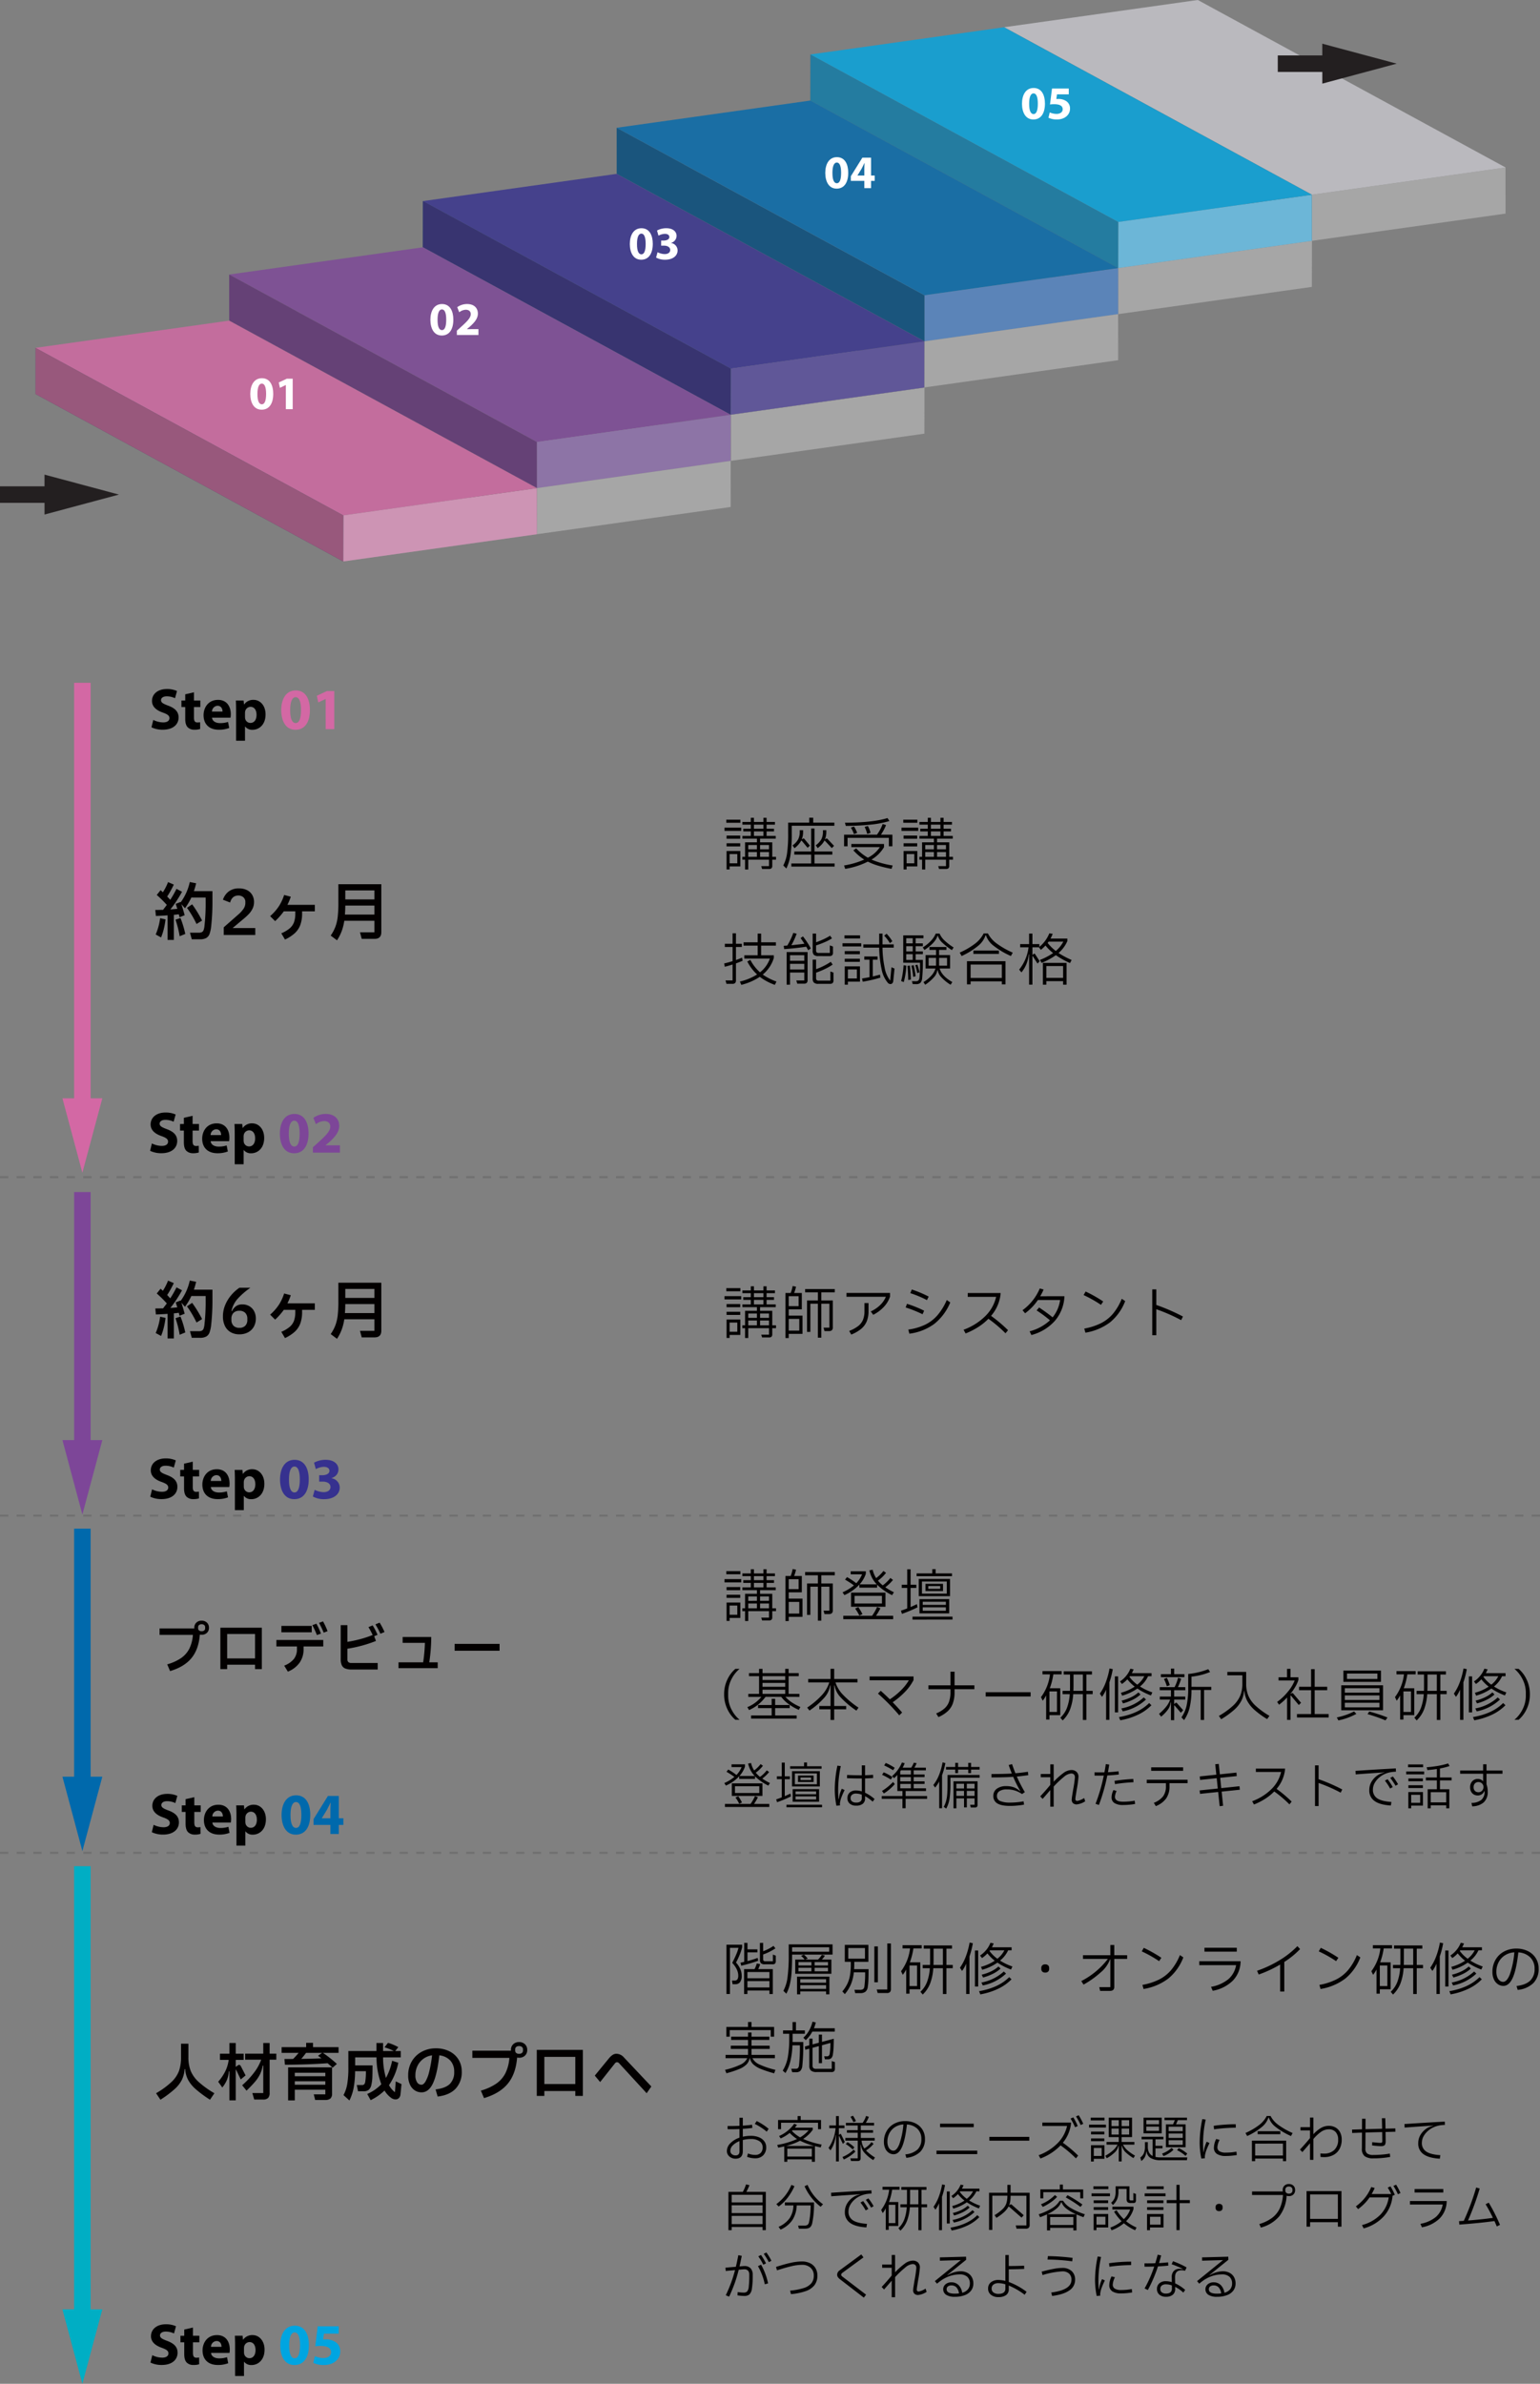 <svg xmlns="http://www.w3.org/2000/svg" xmlns:xlink="http://www.w3.org/1999/xlink" width="740" height="1145.124" viewBox="0 0 740 1145.124">
  <rect x="0" y="0" width="740" height="1145.124" fill="#808080" stroke="none"/>
  <defs>
    <clipPath id="clip-path">
      <rect id="長方形_1040" data-name="長方形 1040" width="135.004" height="817.124" fill="none"/>
    </clipPath>
    <clipPath id="clip-path-2">
      <rect id="長方形_1039" data-name="長方形 1039" width="706.491" height="269.713" fill="none"/>
    </clipPath>
  </defs>
  <g id="グループ_1639" data-name="グループ 1639" transform="translate(-30 -263)">
    <path id="パス_19090" data-name="パス 19090" d="M2630,826.482h740" transform="translate(-2600 326.578)" fill="none" stroke="#707070" stroke-width="1" stroke-dasharray="4 4"/>
    <path id="パス_19089" data-name="パス 19089" d="M2630,826.482h740" transform="translate(-2600 164.593)" fill="none" stroke="#707070" stroke-width="1" stroke-dasharray="4 4"/>
    <path id="パス_19088" data-name="パス 19088" d="M2630,826.482h740" transform="translate(-2600 2)" fill="none" stroke="#707070" stroke-width="1" stroke-dasharray="4 4"/>
    <path id="パス_19152" data-name="パス 19152" d="M8.829-13.041l1.782-.378v-9.126h1.566v3.105h4.779v1.431H12.177V-13.8q2.538-.675,4.914-1.539l.216,1.377A74.463,74.463,0,0,1,9.18-11.583Zm15.552-3.888,1.4.513v2.565a1.736,1.736,0,0,1-.351,1.242,1.69,1.69,0,0,1-1.215.351H20.493a2.622,2.622,0,0,1-1.836-.5,2.52,2.52,0,0,1-.513-1.823v-7.965H19.71v4A21.247,21.247,0,0,0,22.343-19.7a17.777,17.777,0,0,0,2.336-1.418L25.6-19.9a28.417,28.417,0,0,1-2.849,1.634,22.765,22.765,0,0,1-3.038,1.283V-14.8a1.151,1.151,0,0,0,.243.864,1.369,1.369,0,0,0,.891.216h3.537ZM9.612-20.439A23.963,23.963,0,0,1,8.4-16.753,35.929,35.929,0,0,1,6.669-13.1a11.355,11.355,0,0,1,1.985,2.97A7.951,7.951,0,0,1,9.4-6.777,4.964,4.964,0,0,1,8.613-3.7a2.68,2.68,0,0,1-2.241,1H5.022l-.3-1.755H5.913a1.624,1.624,0,0,0,1.431-.581,3.293,3.293,0,0,0,.4-1.85q0-2.889-2.889-6.075,1-1.89,1.85-3.875a19.421,19.421,0,0,0,1.148-3.334h-4.1V2H2.079V-21.681H9.612Zm8.667,8.1a20.725,20.725,0,0,1-.918,2.376h6.993V2.025h-1.62V.324H12.15v1.7H10.557V-9.963h5.022a14.087,14.087,0,0,0,1.08-2.7ZM12.15-5.562H22.734v-3H12.15Zm0,4.428H22.734V-4.185H12.15ZM32-21.843h21.06v4.914H33.615q0,5.1-.243,8.478a36.189,36.189,0,0,1-.837,5.832,18.938,18.938,0,0,1-1.674,4.482L29.43.486a18.638,18.638,0,0,0,1.985-6.453A81.1,81.1,0,0,0,32-17.037Zm1.62,3.537h17.82v-2.133H33.615Zm15.768,1.89a9.685,9.685,0,0,1-1.512,1.89h4.617V-7.7H35.127v-6.831h4.509a9.023,9.023,0,0,0-1.728-1.782l1.377-.594a10.8,10.8,0,0,1,1.836,1.917l-1.269.459h6.21a11.322,11.322,0,0,0,1.863-2.3Zm-6.48,4.7v-1.62h-6.21v1.62Zm1.539,0h6.426v-1.62H44.442ZM42.9-10.584h-6.21v1.7H42.9Zm1.539,0v1.7h6.426v-1.7ZM37.557,2.16H35.991V-6.345H51.543V2.16H49.95V.756H37.557ZM49.95-3.429V-5.1H37.557v1.674ZM37.557-2.241V-.459H49.95V-2.241Zm41.8-20.034h1.755V-.432a2.081,2.081,0,0,1-.459,1.512,2.038,2.038,0,0,1-1.485.459H74.736l-.459-1.7h5.076ZM63.5-12.555q0,1.35-.081,2.619h6.939q0,3.429-.081,5.333a28.713,28.713,0,0,1-.3,3.254A3.456,3.456,0,0,1,68.877.891a3.9,3.9,0,0,1-2.511.7h-2.43L63.585,0h2.538a2.854,2.854,0,0,0,1.62-.338,1.969,1.969,0,0,0,.621-1.31,48.458,48.458,0,0,0,.351-6.777H63.288a20.818,20.818,0,0,1-1.377,5.7,18.455,18.455,0,0,1-2.943,4.779L57.753.783A18.319,18.319,0,0,0,60.17-2.9a15.437,15.437,0,0,0,1.269-4.1,33.447,33.447,0,0,0,.392-5.549v-.891H58.941V-21.6h11.34v8.154H63.5Zm9.639-8.316h1.7V-3.618h-1.7Zm-4.509.783H60.615v5.13h8.019Zm23.274.216a32.646,32.646,0,0,1-1.7,6.669h5.022V-.27H90.045V1.836H88.452V-9.774a16.186,16.186,0,0,1-1.647,2.565l-.837-1.728a22.518,22.518,0,0,0,4.32-10.935H86.7v-1.566H95.9v1.566Zm18.9,7.911v1.593h-3.024V2.025h-1.7V-10.368h-4.617A25.707,25.707,0,0,1,100.008-3.2,14.748,14.748,0,0,1,96.39,2.268L95.283.945A12.73,12.73,0,0,0,98.5-3.888a23.46,23.46,0,0,0,1.3-6.48H96.363v-1.593H99.9q.027-.756.027-2.376v-5.454H96.876V-21.33h13.581v1.539h-2.673v7.83Zm-4.725,0v-7.83H101.6v5.13q0,.972-.054,2.7ZM90.045-1.809h3.618v-9.882H90.045Zm30.429-20.574a40.2,40.2,0,0,1-1.62,6.345V2h-1.593V-12.555a16.344,16.344,0,0,1-1.971,3.483l-1.026-1.539a23.3,23.3,0,0,0,2.808-5.346,36.97,36.97,0,0,0,1.836-6.75Zm6.993,4.887a14.283,14.283,0,0,1-2.592,2.241l-.945-1.215a13.222,13.222,0,0,0,3.051-2.781,12.26,12.26,0,0,0,1.944-3.348l1.566.324a16.659,16.659,0,0,1-.864,1.836H139.1v1.458H137.43a13.583,13.583,0,0,1-3.888,4.941,28.432,28.432,0,0,0,5.94,2.835l-.675,1.458a30.26,30.26,0,0,1-6.507-3.321,24.112,24.112,0,0,1-7.344,3.429l-.567-1.4A22.408,22.408,0,0,0,131-13.986,19.8,19.8,0,0,1,127.467-17.5Zm1.215-1.485-.216.3a17.389,17.389,0,0,0,3.78,3.753,11.945,11.945,0,0,0,3.375-4.05ZM123.039-1.593h-1.566V-18.9h1.566Zm10.746-8.613A15.385,15.385,0,0,1,130.1-7.7a24.746,24.746,0,0,1-4.712,1.782l-.675-1.35a22.291,22.291,0,0,0,4.536-1.606,14.989,14.989,0,0,0,3.537-2.336Zm-9.207,6.7A21.808,21.808,0,0,0,135.351-8.8l1.08,1a22.627,22.627,0,0,1-11.178,5.7ZM123.444.648q9.4-1.62,14.5-6.75l1.107,1.053a22.294,22.294,0,0,1-6.507,4.577,33.5,33.5,0,0,1-8.478,2.66ZM155.25-8.289a1.925,1.925,0,0,1-1.417-.472,1.733,1.733,0,0,1-.473-1.283v-.432a1.733,1.733,0,0,1,.473-1.283,1.925,1.925,0,0,1,1.417-.472,1.925,1.925,0,0,1,1.417.472,1.733,1.733,0,0,1,.473,1.283v.432a1.733,1.733,0,0,1-.473,1.283A1.925,1.925,0,0,1,155.25-8.289Zm39.366-8.343v1.782h-6.183V-1.4q0,1.917-2.106,1.917h-4.7L181.224-1.3h5.319V-14.607h-.162a14.886,14.886,0,0,1-4.536,6.278,43.845,43.845,0,0,1-8.181,5.819l-1.08-1.7A37.684,37.684,0,0,0,185.355-14.85H173.394v-1.782h13.149v-4.914h1.89v4.914Zm15.363,2.862a59.214,59.214,0,0,0-8.343-4.7l.972-1.7a65.03,65.03,0,0,1,8.451,4.779ZM201.96-2.376a29.535,29.535,0,0,0,8.1-2.619A18.549,18.549,0,0,0,215.8-9.558a27.12,27.12,0,0,0,4.171-7.128l1.647,1.107A24.371,24.371,0,0,1,214.38-5.4a26.787,26.787,0,0,1-11.88,5Zm29.808-17.847h15.525v1.89H231.768Zm-2.511,6.48h19.872a13.564,13.564,0,0,1-3.713,9.315,18.375,18.375,0,0,1-9.68,4.887l-.81-1.89a18.2,18.2,0,0,0,8.329-3.685,11.413,11.413,0,0,0,3.713-6.737H229.257Zm48.465-5.832a40.691,40.691,0,0,1-7.587,6.183V.81h-2V-12.15a57.657,57.657,0,0,1-10.314,4.806l-.783-1.809a54.221,54.221,0,0,0,10.57-4.928,42.751,42.751,0,0,0,8.815-6.9Zm17.307,5.8a59.213,59.213,0,0,0-8.343-4.7l.972-1.7a65.03,65.03,0,0,1,8.451,4.779ZM287.01-2.376a29.535,29.535,0,0,0,8.1-2.619,18.548,18.548,0,0,0,5.737-4.563,27.121,27.121,0,0,0,4.172-7.128l1.647,1.107A24.371,24.371,0,0,1,299.43-5.4a26.787,26.787,0,0,1-11.88,5Zm30.888-17.5a32.647,32.647,0,0,1-1.7,6.669h5.022V-.27h-5.184V1.836h-1.593V-9.774A16.187,16.187,0,0,1,312.8-7.209l-.837-1.728a22.518,22.518,0,0,0,4.32-10.935h-3.591v-1.566h9.207v1.566Zm18.9,7.911v1.593h-3.024V2.025h-1.7V-10.368h-4.617A25.708,25.708,0,0,1,326-3.2a14.748,14.748,0,0,1-3.618,5.468L321.273.945a12.729,12.729,0,0,0,3.213-4.833,23.461,23.461,0,0,0,1.3-6.48h-3.429v-1.593h3.537q.027-.756.027-2.376v-5.454h-3.051V-21.33h13.581v1.539h-2.673v7.83Zm-4.725,0v-7.83h-4.482v5.13q0,.972-.054,2.7ZM316.035-1.809h3.618v-9.882h-3.618Zm30.429-20.574a40.206,40.206,0,0,1-1.62,6.345V2h-1.593V-12.555a16.344,16.344,0,0,1-1.971,3.483l-1.026-1.539a23.3,23.3,0,0,0,2.808-5.346,36.971,36.971,0,0,0,1.836-6.75Zm6.993,4.887a14.282,14.282,0,0,1-2.592,2.241l-.945-1.215a13.222,13.222,0,0,0,3.051-2.781,12.26,12.26,0,0,0,1.944-3.348l1.566.324a16.659,16.659,0,0,1-.864,1.836h9.477v1.458H363.42a13.583,13.583,0,0,1-3.888,4.941,28.433,28.433,0,0,0,5.94,2.835L364.8-9.747a30.26,30.26,0,0,1-6.507-3.321,24.112,24.112,0,0,1-7.344,3.429l-.567-1.4a22.408,22.408,0,0,0,6.615-2.943A19.8,19.8,0,0,1,353.457-17.5Zm1.215-1.485-.216.3a17.389,17.389,0,0,0,3.78,3.753,11.945,11.945,0,0,0,3.375-4.05ZM349.029-1.593h-1.566V-18.9h1.566Zm10.746-8.613A15.385,15.385,0,0,1,356.09-7.7a24.747,24.747,0,0,1-4.711,1.782l-.675-1.35a22.291,22.291,0,0,0,4.536-1.606,14.988,14.988,0,0,0,3.537-2.336Zm-9.207,6.7A21.808,21.808,0,0,0,361.341-8.8l1.08,1a22.627,22.627,0,0,1-11.178,5.7ZM349.434.648q9.4-1.62,14.5-6.75l1.107,1.053a22.3,22.3,0,0,1-6.507,4.577,33.5,33.5,0,0,1-8.478,2.66Zm32.211-20.466a12.234,12.234,0,0,1,5.522,1.215,9.2,9.2,0,0,1,3.807,3.4,9.244,9.244,0,0,1,1.364,4.995,9.514,9.514,0,0,1-2.579,7.02A12.424,12.424,0,0,1,382.266.027l-.54-1.863q4.428-.54,6.548-2.565a7.506,7.506,0,0,0,2.12-5.7,7.43,7.43,0,0,0-2.092-5.495,8.788,8.788,0,0,0-5.711-2.389q-.918,8.235-2.673,12.163T375.381-1.89a4.637,4.637,0,0,1-2.578-.783,5.493,5.493,0,0,1-1.931-2.309,8.352,8.352,0,0,1-.729-3.631,11.353,11.353,0,0,1,1.485-5.819,10.364,10.364,0,0,1,4.1-3.969A12.221,12.221,0,0,1,381.645-19.818ZM375.3-3.834q1.755,0,3.173-3.5a42.605,42.605,0,0,0,2.2-10.679,9.444,9.444,0,0,0-4.455,1.39,8.574,8.574,0,0,0-3.078,3.308,9.781,9.781,0,0,0-1.107,4.671,6.811,6.811,0,0,0,.445,2.578A3.858,3.858,0,0,0,373.667-4.4,2.631,2.631,0,0,0,375.3-3.834ZM23.355,19.343H3.645V22.5H2.025V17.831H12.447V15.455h1.674v2.376H24.975V22.5h-1.62Zm-8.8,13.5a7.029,7.029,0,0,0,3.5,3.078A39.944,39.944,0,0,0,25.6,38.432L25,40.106a55.452,55.452,0,0,1-6.385-2.092,11.8,11.8,0,0,1-3.632-2.2,5.5,5.5,0,0,1-1.62-2.943H13.2a5.616,5.616,0,0,1-1.485,2.957,10.631,10.631,0,0,1-3.429,2.187,47.794,47.794,0,0,1-6.237,2.065L1.4,38.432a35.64,35.64,0,0,0,7.371-2.484,6.555,6.555,0,0,0,3.294-3.1H1.647V31.25h10.8V28.388H4.158V26.822h8.289V24.068H4.32V22.5h8.127v-2h1.674v2H22.68v1.566H14.121v2.754h8.721v1.566H14.121V31.25H25.353v1.593ZM43.335,20.072a15.222,15.222,0,0,1-3.159,4.1l-1.161-1.161A13.117,13.117,0,0,0,41.756,19.6a16.2,16.2,0,0,0,1.66-4.279l1.593.351a19.128,19.128,0,0,1-.891,2.781H54.135v1.62ZM33.858,23.2q0,1.269-.027,1.863h5.157a101.878,101.878,0,0,1-.459,11.5,4.192,4.192,0,0,1-.918,2.335,2.717,2.717,0,0,1-2.025.688H33.669l-.459-1.674h2.133a1.479,1.479,0,0,0,1.147-.378,2.762,2.762,0,0,0,.472-1.431,82.141,82.141,0,0,0,.4-9.45H33.777a37.933,37.933,0,0,1-.945,7.438,20.36,20.36,0,0,1-2.4,5.873L29.106,38.81a18.318,18.318,0,0,0,2.457-6.494,49.222,49.222,0,0,0,.675-8.788V21.1h-2.97v-1.62h4.563v-4h1.647v4h4.266V21.1H33.858ZM52.677,34.247l1.512.459v3.1a1.851,1.851,0,0,1-.378,1.309,1.757,1.757,0,0,1-1.3.392H45.36a4.073,4.073,0,0,1-2.66-.7,3.055,3.055,0,0,1-.823-2.43v-8.1l-1.917.513-.189-1.566,2.106-.567V23.447h1.566v2.781l3.024-.81V21.5h1.512v3.51l5.67-1.512q-.027,2.727-.108,4.388a26.736,26.736,0,0,1-.3,2.983,3.351,3.351,0,0,1-.77,1.93,2.447,2.447,0,0,1-1.8.581H49.41l-.378-1.431h1.215a1.435,1.435,0,0,0,1.04-.31,1.873,1.873,0,0,0,.418-1.066,34.467,34.467,0,0,0,.324-5.049l-4.05,1.107v8.613H46.467V27.038l-3.024.81v8.37a1.88,1.88,0,0,0,.378,1.377,2.258,2.258,0,0,0,1.485.351h7.371Z" transform="translate(377 1218.872)" fill="#030000"/>
    <path id="パス_19153" data-name="パス 19153" d="M13.8-10.536a10.1,10.1,0,0,1,3.888.7,5.874,5.874,0,0,1,2.58,1.932,4.632,4.632,0,0,1,.9,2.8,5.31,5.31,0,0,1-1.44,3.948A5.246,5.246,0,0,1,15.864.264a10.74,10.74,0,0,1-3.888-.72l.432-1.608a9.314,9.314,0,0,0,3.456.7A3.612,3.612,0,0,0,18.516-2.3a3.714,3.714,0,0,0,.948-2.76,3.356,3.356,0,0,0-1.5-2.856A7.019,7.019,0,0,0,13.8-9a15.31,15.31,0,0,0-3.864.48v5.376q0,3.6-3.552,3.6A4.564,4.564,0,0,1,4.476.024,3.951,3.951,0,0,1,2.9-1.26,3.338,3.338,0,0,1,2.28-3.288,5.259,5.259,0,0,1,3.936-6.96,11,11,0,0,1,8.328-9.648V-13.8q-1.9.1-4.008.1-1.2,0-1.7-.024V-15.24H3.792q2.4,0,4.536-.1v-3.888H9.936v3.792q2.52-.144,4.44-.432l.144,1.536q-1.968.288-4.584.432V-10.1A16.525,16.525,0,0,1,13.8-10.536Zm2.808-7.1a26.818,26.818,0,0,1,3.024,1.728A26.564,26.564,0,0,1,22.344-13.9l-.912,1.368a25.925,25.925,0,0,0-2.724-2.016,26.013,26.013,0,0,0-3.012-1.7ZM8.328-7.992a9.207,9.207,0,0,0-3.2,2.04A3.7,3.7,0,0,0,3.936-3.36,1.977,1.977,0,0,0,4.68-1.716a2.742,2.742,0,0,0,1.752.588,1.913,1.913,0,0,0,1.428-.48A2.1,2.1,0,0,0,8.328-3.12ZM46.08-16.824H28.32v3.1H26.88v-4.416h9.384v-1.872h1.488v1.872H47.52v4.416H46.08Zm1.272,11.88q-1.68-.384-2.76-.648V1.944H43.1V.768H31.32V1.944H29.856V-5.448q-1.224.288-2.928.6l-.456-1.32A38.385,38.385,0,0,0,36-9a17.437,17.437,0,0,1-3.528-2.928,18.618,18.618,0,0,1-4.344,2.64L27.36-10.44a17.446,17.446,0,0,0,7.272-5.9l1.32.552q-.456.648-.984,1.344h8.568v1.008a16.53,16.53,0,0,1-4.608,4.392,40.564,40.564,0,0,0,8.88,2.712ZM33.528-12.888a17.23,17.23,0,0,0,3.96,3.1,16.186,16.186,0,0,0,4.08-3.408H33.84ZM44.3-5.664a34.592,34.592,0,0,1-6.84-2.52A30.792,30.792,0,0,1,30.7-5.664ZM31.32-.576H43.1V-4.344H31.32ZM63.1-17.112a15.608,15.608,0,0,0-1.44-2.544l1.2-.528a14.472,14.472,0,0,1,1.44,2.568ZM69.144-3.48a23.057,23.057,0,0,0,4.3,3.36l-.816,1.248a18.413,18.413,0,0,1-4.464-3.78A6.575,6.575,0,0,1,66.7-6.288h-.144V.192a1.4,1.4,0,0,1-.336,1.044,1.516,1.516,0,0,1-1.08.324H61.92L61.608.288H65.16v-8.52H59.208v-1.3H65.16V-12H59.952v-1.248H65.16V-15.5H59.472v-1.272h8.04a12.344,12.344,0,0,0,1.656-3.312l1.344.432a14.181,14.181,0,0,1-1.488,2.88h3.984V-15.5H66.624v2.256h5.9V-12h-5.9v2.472h6.7v1.3H67.008a7.517,7.517,0,0,0,1.32,3.768,12.586,12.586,0,0,0,3.456-3.048l.984.816A15.105,15.105,0,0,1,69.144-3.48Zm-10.2-4.128-.912.96-1.8-3.768q-.048-.072-.1-.072t-.048.1V1.776H54.72V-10.8h-.168a14.2,14.2,0,0,1-2.5,7.248L51.12-4.728a19.474,19.474,0,0,0,3.384-9.48H51.48v-1.32h3.24v-4.488h1.368v4.488h2.688v1.32H56.088v3.192h.144l.288-.288a.987.987,0,0,1,.336-.168q.168,0,.336.312Zm1.3.12a14.27,14.27,0,0,1,1.7,1.116,13.474,13.474,0,0,1,1.608,1.4l-.84.96a17.118,17.118,0,0,0-1.608-1.4,15.132,15.132,0,0,0-1.7-1.164Zm3.768,4.536A16.55,16.55,0,0,1,61.524-.9,21.573,21.573,0,0,1,58.488.84l-.672-1.2A17.8,17.8,0,0,0,60.78-1.932a14.645,14.645,0,0,0,2.436-1.98ZM87.96-17.616a10.874,10.874,0,0,1,4.908,1.08,8.179,8.179,0,0,1,3.384,3.024,8.217,8.217,0,0,1,1.212,4.44,8.457,8.457,0,0,1-2.292,6.24A11.044,11.044,0,0,1,88.512.024l-.48-1.656a10,10,0,0,0,5.82-2.28,6.671,6.671,0,0,0,1.884-5.064,6.6,6.6,0,0,0-1.86-4.884A7.811,7.811,0,0,0,88.8-15.984q-.816,7.32-2.376,10.812T82.392-1.68a4.122,4.122,0,0,1-2.292-.7,4.883,4.883,0,0,1-1.716-2.052,7.424,7.424,0,0,1-.648-3.228,10.091,10.091,0,0,1,1.32-5.172A9.213,9.213,0,0,1,82.7-16.356,10.863,10.863,0,0,1,87.96-17.616ZM82.32-3.408q1.56,0,2.82-3.108A37.87,37.87,0,0,0,87.1-16.008a8.4,8.4,0,0,0-3.96,1.236,7.621,7.621,0,0,0-2.736,2.94,8.7,8.7,0,0,0-.984,4.152,6.054,6.054,0,0,0,.4,2.292,3.43,3.43,0,0,0,1.056,1.476A2.339,2.339,0,0,0,82.32-3.408Zm38.568-11.28H104.712v-1.68h16.176Zm1.7,12.936H103.008v-1.68h19.584ZM147.6-8.208H128.4v-1.824h19.2Zm23.736-12.216A28.507,28.507,0,0,1,173.52-16.3l-1.248.576a28.7,28.7,0,0,0-2.232-4.128Zm-1.752,5.76a27.815,27.815,0,0,0-2.16-4.152l1.32-.576a28.877,28.877,0,0,1,2.136,4.176Zm-2.256.1a17.514,17.514,0,0,1-3.6,7.344,57.5,57.5,0,0,1,7.344,6.192l-1.08,1.32a55.865,55.865,0,0,0-7.368-6.24A26.259,26.259,0,0,1,152.952.36l-.864-1.584a24.732,24.732,0,0,0,9.12-5.784,16.94,16.94,0,0,0,4.536-8.256h-11.88V-16.9h13.8A10.762,10.762,0,0,1,167.328-14.568Zm9.792-4.7h6.624v1.344H177.12ZM192.6-6.312a9.293,9.293,0,0,0,2.064,2.652,21.5,21.5,0,0,0,3.72,2.628l-.744,1.2a21.918,21.918,0,0,1-3.9-2.952,6.131,6.131,0,0,1-1.62-2.976h-.144V1.776h-1.392V-5.76h-.144a6.358,6.358,0,0,1-1.692,3.108A20.14,20.14,0,0,1,184.824.24l-.7-1.2a20.9,20.9,0,0,0,3.78-2.64,9.1,9.1,0,0,0,2.076-2.712h-5.256V-7.584h5.856V-9.912H185.76v-9.36h11.208v9.36h-5.016v2.328H198.1v1.272Zm-2.016-8.9v-2.832H187.1v2.832Zm1.368,0h3.624v-2.832h-3.624ZM176.3-15.888h8.136v1.368H176.3Zm10.8,1.872v2.88h3.48v-2.88Zm4.848,0v2.88h3.624v-2.88Zm-14.688,1.464h6.384v1.344h-6.384Zm6.384,4.584h-6.384v-1.32h6.384ZM178.584,1.8H177.24V-6.024H183.7V.5h-5.112Zm3.792-6.5h-3.792v3.84h3.792Zm20.112-14.568h8.736v7.536h-8.736Zm14.184,3.216q.456-1.032.864-2.016h-4.968v-1.2h10.8v1.2h-4.392q-.408.984-.864,2.016H222.7V-5.064H213.24V-16.056Zm-12.84-.048h6.1v-1.968h-6.1Zm0,3.168h6.1v-2.016h-6.1Zm10.728.144h6.768V-14.9H214.56Zm0,3.24h6.768v-2.112H214.56ZM208.224-.408a10.535,10.535,0,0,0,2.448.24h12.84l-.168,1.344H210.72A8.9,8.9,0,0,1,205.848.084a4.011,4.011,0,0,1-1.872-3.036h-.168a6.852,6.852,0,0,1-.66,2.556,5.731,5.731,0,0,1-1.716,1.956l-.5-1.68a4.733,4.733,0,0,0,1.692-2.016,8.059,8.059,0,0,0,.54-3.216v-2.16h1.392V-5.3a5.957,5.957,0,0,0,.564,2.748,3.875,3.875,0,0,0,1.74,1.692V-8.856h-5.3V-10.1H212.04v1.248h-3.816v3.12h3.384v1.2h-3.384Zm6.336-5.808h6.768V-8.424H214.56Zm-3.168,4.224a13.711,13.711,0,0,0,2.5-1.2A13.392,13.392,0,0,0,216-4.752l.864.936a13.088,13.088,0,0,1-2.244,1.752,14.021,14.021,0,0,1-2.532,1.248Zm8.016-2.664a21.466,21.466,0,0,1,4.1,2.664l-.84,1.08a15.277,15.277,0,0,0-1.86-1.452,18.118,18.118,0,0,0-2.2-1.284ZM230.256.384a39.7,39.7,0,0,1-.792-7.464,56.151,56.151,0,0,1,1.272-11.5l1.632.24a50.286,50.286,0,0,0-.96,5.76,51.765,51.765,0,0,0-.312,5.52,38.471,38.471,0,0,0,.192,4.272h.144a15.583,15.583,0,0,1,.42-2.28,15.732,15.732,0,0,1,1-2.64l1.344.648a36.888,36.888,0,0,0-1.548,3.528,12.931,12.931,0,0,0-.66,2.568q-.048.432-.048.576,0,.192.048.624Zm5.952-15.72q2.328-.36,5.16-.564t5.448-.2v1.656q-2.616.024-5.364.228t-5.076.564Zm.1,10.416a9.7,9.7,0,0,1,1.1-4.1l1.632.432a8.82,8.82,0,0,0-1.056,3.5,2.2,2.2,0,0,0,.984,1.968,5.644,5.644,0,0,0,3.048.648,28.918,28.918,0,0,0,5.112-.456L247.3-1.3q-1.152.192-2.58.324t-2.7.132a7.523,7.523,0,0,1-4.272-1A3.49,3.49,0,0,1,236.3-4.92ZM251.472-11.9a31.671,31.671,0,0,0,6.768-3.984,12.843,12.843,0,0,0,3.456-4.2h1.824a12.309,12.309,0,0,0,3.564,4.164,35.531,35.531,0,0,0,7.044,4.044l-.792,1.44a34.36,34.36,0,0,1-7.428-4.416,9.35,9.35,0,0,1-3.228-4.44h-.168a9.771,9.771,0,0,1-3.12,4.464,31.435,31.435,0,0,1-7.1,4.392Zm16.752.576h-10.9v-1.44h10.9Zm-13.656,3.1h16.464V1.656h-1.56V.384H256.128V1.656h-1.56Zm1.56,1.44V-1.08h13.344V-6.792Zm35.424-8.544a6.306,6.306,0,0,1,3.228.816,5.542,5.542,0,0,1,2.172,2.3,7.433,7.433,0,0,1,.768,3.456,9.185,9.185,0,0,1-1.056,4.536,7.15,7.15,0,0,1-2.964,2.9,9.289,9.289,0,0,1-4.4,1.008,14.863,14.863,0,0,1-1.776-.1l-.048-1.656q.912.072,1.656.072a6.955,6.955,0,0,0,5.028-1.764,6.549,6.549,0,0,0,1.836-4.956,5.245,5.245,0,0,0-1.176-3.636,4.285,4.285,0,0,0-3.36-1.308,6.433,6.433,0,0,0-3.528,1.116A18.829,18.829,0,0,0,284.112-9V1.008H282.48V-6.96q-.84,1.008-2.88,3.336l-.792.912-1.152-1.224q2.544-2.712,4.824-5.5v-3.7H277.9v-1.56h4.584V-19.3h1.632V-11.3a15.583,15.583,0,0,1,3.684-3.048A7.592,7.592,0,0,1,291.552-15.336ZM312.96-1.344q1.848,0,3.924-.168t3.948-.5l.192,1.608a44.391,44.391,0,0,1-8.064.7A6.765,6.765,0,0,1,308.724-.78a4.384,4.384,0,0,1-1.308-3.66l.048-7.632q-1.344.024-3.288.12l-1.44.048-.048-1.632,4.776-.144.024-5.064h1.68l-.024,5.016,7.992-.216q-.024-1.8-.12-5.04l1.632-.024q.1,3.24.12,5.04l4.728-.12.024,1.584-4.728.12v.576q.048,2.976.048,3.888a3.783,3.783,0,0,1-.216,1.44,1.278,1.278,0,0,1-.72.708,3.986,3.986,0,0,1-1.44.2,41.461,41.461,0,0,1-4.152-.36l.072-1.56q3.072.336,3.84.336a1.274,1.274,0,0,0,.816-.168,1.329,1.329,0,0,0,.168-.84q0-1.1-.048-4.176l-8.016.216L309.1-4.512a2.9,2.9,0,0,0,.876,2.484A5.029,5.029,0,0,0,312.96-1.344Zm31.9,1.8Q339.6.144,337.044-1.692a6.044,6.044,0,0,1-2.556-5.22A7.77,7.77,0,0,1,335.76-11.3a9.6,9.6,0,0,1,3.144-3.024,8.672,8.672,0,0,1,2.784-1.008v-.12q-7.776.5-13.728.96l-.1-1.7q8.88-.6,19.392-1.176l.048,1.584a19.732,19.732,0,0,0-2.232.192,12.38,12.38,0,0,0-1.848.432,10.909,10.909,0,0,0-3.384,1.716,9.9,9.9,0,0,0-2.6,2.82,6.488,6.488,0,0,0-1,3.432,4.774,4.774,0,0,0,2.088,4.212q2.088,1.428,6.792,1.74ZM21,16.392V34.776H19.416V33.264H4.584v1.512H3.024V16.392H9.936a18.974,18.974,0,0,0,1.536-3.576l1.656.336a24.1,24.1,0,0,1-1.488,3.24Zm-1.584,5.064V17.784H4.584v3.672Zm0,5.112V22.824H4.584v3.744ZM4.584,27.936v3.936H19.416V27.936Zm30.168-14.28a28.291,28.291,0,0,1-3.228,5.484,21.692,21.692,0,0,1-4.356,4.284L26.04,22.272a21.67,21.67,0,0,0,7.248-9.24Zm6.288-.624a22.432,22.432,0,0,0,7.44,9.312l-1.152,1.2A25.843,25.843,0,0,1,39.6,13.68ZM30.144,22.9v-1.44H44.136a44.035,44.035,0,0,1-.84,9.936,4.22,4.22,0,0,1-.732,1.68,2.377,2.377,0,0,1-1.176.792,6.339,6.339,0,0,1-1.812.216H36.888L36.5,32.592h2.928a2.724,2.724,0,0,0,1.632-.372,2.282,2.282,0,0,0,.7-1.356,28.808,28.808,0,0,0,.516-3.288q.228-2.064.252-4.68h-6.7a13.739,13.739,0,0,1-2.04,6.972,13.229,13.229,0,0,1-5.712,4.644l-.96-1.32a13.054,13.054,0,0,0,5.316-4.152A11.6,11.6,0,0,0,34.248,22.9Zm39.192,10.56q-5.256-.312-7.812-2.148a6.044,6.044,0,0,1-2.556-5.22A7.77,7.77,0,0,1,60.24,21.7a9.6,9.6,0,0,1,3.144-3.024,8.672,8.672,0,0,1,2.784-1.008v-.12q-7.776.5-13.728.96l-.1-1.7q8.88-.6,19.392-1.176l.048,1.584a19.732,19.732,0,0,0-2.232.192,12.379,12.379,0,0,0-1.848.432,10.909,10.909,0,0,0-3.384,1.716,9.9,9.9,0,0,0-2.6,2.82,6.488,6.488,0,0,0-1,3.432,4.774,4.774,0,0,0,2.088,4.212Q64.9,31.44,69.6,31.752Zm2.256-9.5a38.33,38.33,0,0,0-2.544-3.768l1.248-.672a28.011,28.011,0,0,1,2.5,3.744ZM68.976,25.3a26.729,26.729,0,0,0-2.5-3.792l1.272-.7a30.822,30.822,0,0,1,2.5,3.792Zm12.72-9.96a29.019,29.019,0,0,1-1.512,5.928h4.464v11.5H80.04v1.872H78.624V24.312a14.388,14.388,0,0,1-1.464,2.28l-.744-1.536a20.016,20.016,0,0,0,3.84-9.72H77.064V13.944h8.184v1.392Zm16.8,7.032v1.416H95.808V34.8H94.3V23.784h-4.1a22.851,22.851,0,0,1-1.3,6.372,13.109,13.109,0,0,1-3.216,4.86L84.7,33.84a11.315,11.315,0,0,0,2.856-4.3,20.854,20.854,0,0,0,1.152-5.76H85.656V22.368H88.8q.024-.672.024-2.112V15.408H86.112V14.04H98.184v1.368H95.808v6.96Zm-4.2,0v-6.96H90.312v4.56q0,.864-.048,2.4ZM80.04,31.392h3.216V22.608H80.04ZM107.088,13.1a35.737,35.737,0,0,1-1.44,5.64V34.776h-1.416V21.84a14.529,14.529,0,0,1-1.752,3.1l-.912-1.368a20.708,20.708,0,0,0,2.5-4.752,32.862,32.862,0,0,0,1.632-6Zm6.216,4.344A12.7,12.7,0,0,1,111,19.44l-.84-1.08a11.753,11.753,0,0,0,2.712-2.472,10.9,10.9,0,0,0,1.728-2.976l1.392.288a14.808,14.808,0,0,1-.768,1.632h8.424v1.3H122.16A12.074,12.074,0,0,1,118.7,20.52a25.273,25.273,0,0,0,5.28,2.52l-.6,1.3a26.9,26.9,0,0,1-5.784-2.952,21.433,21.433,0,0,1-6.528,3.048l-.5-1.248a19.918,19.918,0,0,0,5.88-2.616A17.6,17.6,0,0,1,113.3,17.448Zm1.08-1.32-.192.264a15.457,15.457,0,0,0,3.36,3.336,10.618,10.618,0,0,0,3-3.6Zm-5.016,15.456h-1.392V16.2h1.392Zm9.552-7.656a13.676,13.676,0,0,1-3.276,2.232,22,22,0,0,1-4.188,1.584l-.6-1.2a19.814,19.814,0,0,0,4.032-1.428,13.324,13.324,0,0,0,3.144-2.076Zm-8.184,5.952a19.385,19.385,0,0,0,9.576-4.7l.96.888a20.113,20.113,0,0,1-9.936,5.064Zm-1.008,3.7q8.352-1.44,12.888-6l.984.936a19.818,19.818,0,0,1-5.784,4.068,29.777,29.777,0,0,1-7.536,2.364ZM138.6,16.8h9.168V32.256a1.876,1.876,0,0,1-.444,1.392,1.993,1.993,0,0,1-1.428.432H141.48l-.408-1.56h5.136V18.24H138.6a18.722,18.722,0,0,1-.156,2.6,7.722,7.722,0,0,1-.54,1.98l.12.048.288-.288a.622.622,0,0,1,.432-.216.777.777,0,0,1,.456.216l5.712,5.016-1.032,1.176-5.9-5.184a.481.481,0,0,0-.264-.144q-.1,0-.168.144a11.16,11.16,0,0,1-2.16,2.628,24.417,24.417,0,0,1-3.576,2.652l-.888-1.3a21.727,21.727,0,0,0,3.936-2.988,6.989,6.989,0,0,0,1.74-2.748,12.728,12.728,0,0,0,.468-3.6h-7.248V34.656h-1.56V16.8h8.808V13.008H138.6Zm33.48-.264H154.32v2.976H152.9v-4.3h9.36V12.888h1.488v2.328H173.5v4.3H172.08Zm-18.864,5.808a19.421,19.421,0,0,0,6.672-4.416l1.08.84A17.277,17.277,0,0,1,158,21.348a26.219,26.219,0,0,1-3.924,2.268Zm12.744-4.368a58.815,58.815,0,0,1,7.152,4.488l-.912,1.152a57.674,57.674,0,0,0-7.08-4.56Zm7.68,10.584q-2.208-.816-3.36-1.344V34.9h-1.512V33.648h-11.16V34.9H156.1v-7.7q-1.464.672-3.312,1.368l-.672-1.416a30.628,30.628,0,0,0,6.636-3.048,10.476,10.476,0,0,0,3.444-3.456h1.632a10.492,10.492,0,0,0,3.564,3.42,33.534,33.534,0,0,0,6.9,3.084Zm-3.6-1.44a21.4,21.4,0,0,1-4.668-2.724,7.114,7.114,0,0,1-2.292-3.012h-.168a7.476,7.476,0,0,1-2.208,3,19.81,19.81,0,0,1-4.44,2.736ZM157.608,32.3h11.16v-3.84h-11.16ZM190.44,16.368a8.993,8.993,0,0,1-.648,3.6,8.079,8.079,0,0,1-2.016,2.736l-.864-1.1a6.03,6.03,0,0,0,1.692-2.268,8.866,8.866,0,0,0,.468-3.18V13.7h6.648V19.68a.927.927,0,0,0,.168.648.927.927,0,0,0,.648.168h1.056V16.944l1.272.456v2.856a1.842,1.842,0,0,1-.276,1.152,1.269,1.269,0,0,1-1.02.336H196.32a2.149,2.149,0,0,1-1.536-.432,2.149,2.149,0,0,1-.432-1.536v-4.8H190.44Zm-12.048-2.64h7.2v1.344h-7.2Zm7.968,4.752H177.5V17.112h8.856Zm-7.824,1.968h6.936v1.344h-6.936Zm19.92,14.376a22.382,22.382,0,0,1-5.4-3.36,20.35,20.35,0,0,1-5.928,3.384l-.6-1.32a18.269,18.269,0,0,0,5.424-3.048,23.261,23.261,0,0,1-3.624-4.584l1.224-.672a20.759,20.759,0,0,0,3.48,4.272,12.079,12.079,0,0,0,3.024-4.632h-8.544V23.52h10.152v1.128a13.806,13.806,0,0,1-3.552,5.832,21.253,21.253,0,0,0,5.016,3.024Zm-12.984-9.768h-6.936V23.712h6.936ZM179.88,34.8h-1.368V27h7.008v6.5h-5.64Zm4.3-6.48h-4.3v3.816h4.3Zm35.664-7.992h4.9v1.464h-4.9v12.96H218.3V21.792h-4.656V20.328H218.3v-7.32h1.536Zm-15.816-6.6h8.16v1.344h-8.16Zm9.048,4.752H203.04V17.112h10.032Zm-8.856,1.968h7.824v1.344h-7.824Zm7.824,4.632h-7.824V23.736h7.824Zm-6.456,9.72h-1.416V27.024h7.92V33.5h-6.5Zm5.112-6.456h-5.112v3.792H210.7Zm28.1-2.712a1.711,1.711,0,0,1-1.26-.42,1.54,1.54,0,0,1-.42-1.14v-.384a1.54,1.54,0,0,1,.42-1.14,2.1,2.1,0,0,1,2.52,0,1.54,1.54,0,0,1,.42,1.14v.384a1.54,1.54,0,0,1-.42,1.14A1.711,1.711,0,0,1,238.8,25.632Zm33.528-13.008a2.976,2.976,0,0,1,2.184.8,2.817,2.817,0,0,1,.816,2.1,2.817,2.817,0,0,1-.816,2.1,2.976,2.976,0,0,1-2.184.8,3.256,3.256,0,0,1-1.08-.168,17.7,17.7,0,0,1-3.516,9.84,17.4,17.4,0,0,1-8.868,5.448l-.744-1.7a19.442,19.442,0,0,0,6.168-2.988,12.083,12.083,0,0,0,3.66-4.524A18.49,18.49,0,0,0,269.5,17.88H254.64V16.2h14.784a3.2,3.2,0,0,1-.072-.672,2.817,2.817,0,0,1,.816-2.1A2.944,2.944,0,0,1,272.328,12.624Zm1.728,2.736a1.445,1.445,0,0,0-.456-1.116,1.807,1.807,0,0,0-1.272-.42,1.763,1.763,0,0,0-1.26.42,1.464,1.464,0,0,0-.444,1.116V15.7a1.464,1.464,0,0,0,.444,1.116,1.763,1.763,0,0,0,1.26.42,1.807,1.807,0,0,0,1.272-.42,1.445,1.445,0,0,0,.456-1.116ZM282.528,33.1h-1.7V16.008H297.6V33.1h-1.728V30.96H282.528Zm0-15.48V29.352h13.344V17.616Zm41.328-4.68a27.986,27.986,0,0,1,2.112,4.008l-1.248.576a28.048,28.048,0,0,0-2.16-4.008Zm-2.712.816a26.7,26.7,0,0,1,2.088,4.056l-1.08.456a16.758,16.758,0,0,1-4.224,9.888,20.361,20.361,0,0,1-9.672,5.784l-.792-1.608a19.2,19.2,0,0,0,8.808-4.956,15.141,15.141,0,0,0,4.032-8.316h-9.216a21.255,21.255,0,0,1-2.376,2.916,27.322,27.322,0,0,1-3.1,2.7l-1.1-1.32a22.791,22.791,0,0,0,4.416-4.188,20.847,20.847,0,0,0,2.976-5.1l1.656.456a21.232,21.232,0,0,1-1.464,2.9H321.5a30.573,30.573,0,0,0-1.68-3.1Zm11.592,1.272h13.8V16.7h-13.8Zm-2.232,5.76h17.664a12.057,12.057,0,0,1-3.3,8.28,16.333,16.333,0,0,1-8.6,4.344l-.72-1.68a16.182,16.182,0,0,0,7.4-3.276,10.145,10.145,0,0,0,3.3-5.988H330.5ZM372.24,33q-.36-.864-1.128-2.592-7.272,1.008-16.872,1.7l-.144-1.656,2.28-.144A113.855,113.855,0,0,0,362.328,14.3l1.7.48a130.9,130.9,0,0,1-5.616,15.36q6.864-.528,11.952-1.272a71.627,71.627,0,0,0-3.5-6.528l1.512-.768a87.173,87.173,0,0,1,5.4,10.656ZM21.264,45.5a29.228,29.228,0,0,1,2.424,3.984l-1.248.648a31.494,31.494,0,0,0-2.448-3.984Zm-1.488,5.88a25.3,25.3,0,0,0-2.4-4.008l1.3-.672a32.031,32.031,0,0,1,2.4,4.032Zm-9.792.672q.24-.024.7-.024a3.848,3.848,0,0,1,3.024,1.1,4.648,4.648,0,0,1,.984,3.192,40.315,40.315,0,0,1-.384,6.528,4.776,4.776,0,0,1-1.224,2.832,3.8,3.8,0,0,1-2.472.7,22.085,22.085,0,0,1-3.24-.288l.1-1.584a18.07,18.07,0,0,0,2.832.264,2.424,2.424,0,0,0,1.68-.5,4.068,4.068,0,0,0,.8-2.3,46.4,46.4,0,0,0,.252-5.76,2.891,2.891,0,0,0-.576-1.968,2.46,2.46,0,0,0-1.92-.648,5.764,5.764,0,0,0-.6.024l-1.968.192q-.936,3.7-2.04,6.744T3.36,66.72l-1.608-.672q1.416-2.976,2.484-5.832a64.819,64.819,0,0,0,1.956-6.24l-4.464.408L1.584,52.8,6.6,52.368q.576-2.352,1.176-5.568l1.656.312q-.5,2.616-1.08,5.088Zm8.736-.7a31.477,31.477,0,0,1,3.36,9l-1.584.432a29.131,29.131,0,0,0-3.288-8.712Zm7.152,1.1q4.152-1.344,7.14-1.992a25.235,25.235,0,0,1,5.268-.648,8.832,8.832,0,0,1,3.972.84,6.128,6.128,0,0,1,2.6,2.364,6.808,6.808,0,0,1,.912,3.564,7.415,7.415,0,0,1-1.368,4.6,8.984,8.984,0,0,1-4.14,2.856,28.766,28.766,0,0,1-7.188,1.476l-.408-1.68a30.375,30.375,0,0,0,6.552-1.248,7.827,7.827,0,0,0,3.648-2.28A5.616,5.616,0,0,0,44.04,56.64a4.9,4.9,0,0,0-1.536-3.8,6.025,6.025,0,0,0-4.224-1.4,22.414,22.414,0,0,0-4.932.648q-2.82.648-6.972,1.992Zm30.84,5.976a5.055,5.055,0,0,1-1.08-1.068,2.025,2.025,0,0,1-.36-1.188,2.564,2.564,0,0,1,1.2-2.088L66.864,46.44l1.056,1.416L57.792,55.272a1.833,1.833,0,0,0-.432.432.887.887,0,0,0-.144.5.8.8,0,0,0,.156.48,2.607,2.607,0,0,0,.54.5l11.256,8.592L68.088,67.2Zm41.544,6A9.345,9.345,0,0,1,94.2,65.928a2.536,2.536,0,0,1-1.788-.588,2.254,2.254,0,0,1-.636-1.74A16.06,16.06,0,0,1,92,61.716q.228-1.452.492-3.036a54.456,54.456,0,0,0,.816-5.712q0-1.9-1.824-1.9A6.212,6.212,0,0,0,88.032,52.7a45.42,45.42,0,0,0-4.92,4.656v9.648H81.48V59.04q-.84,1.008-2.88,3.336l-.792.912-1.152-1.224q2.544-2.712,4.824-5.5v-3.7H76.9v-1.56H81.48V46.7h1.632v8.328a34.838,34.838,0,0,1,4.68-4.188,6.664,6.664,0,0,1,3.792-1.428,3.535,3.535,0,0,1,2.5.864,3.2,3.2,0,0,1,.936,2.472,56.34,56.34,0,0,1-.84,6.1q-.24,1.488-.444,2.784a14.138,14.138,0,0,0-.2,1.7.87.87,0,0,0,.252.7,1.1,1.1,0,0,0,.732.216,9.179,9.179,0,0,0,3.24-1.392ZM114.5,54.528a7,7,0,0,1,3.324.744,5.171,5.171,0,0,1,2.148,2.076,6.07,6.07,0,0,1,.744,3.012,5.664,5.664,0,0,1-1.044,3.4A6.625,6.625,0,0,1,116.616,66a13.189,13.189,0,0,1-4.824.792,7.5,7.5,0,0,1-4.128-.948,3.165,3.165,0,0,1-.312-5.076,4.286,4.286,0,0,1,2.832-.936,4.75,4.75,0,0,1,3.36,1.272,6.459,6.459,0,0,1,1.8,3.744,5.227,5.227,0,0,0,2.748-1.632,4.318,4.318,0,0,0,.948-2.76,4.273,4.273,0,0,0-1.224-3.252,5.186,5.186,0,0,0-3.7-1.164,15.281,15.281,0,0,0-7.368,1.968,13.677,13.677,0,0,0-1.584.984q-.768.552-1.92,1.488l-1.032-1.224,12.48-10.1-10.056.288-.024-1.584,12.6-.336.048,1.488-9.048,7.3.1.1A12.791,12.791,0,0,1,114.5,54.528Zm-6.624,8.64q0,2.112,3.936,2.112a17.256,17.256,0,0,0,1.992-.12,5.3,5.3,0,0,0-1.248-2.928,3.214,3.214,0,0,0-2.376-.912,2.64,2.64,0,0,0-1.68.492A1.632,1.632,0,0,0,107.88,63.168Zm37.488,2.64a35.568,35.568,0,0,0-7.632-4.44V63.1a3.335,3.335,0,0,1-1.308,2.892,6.194,6.194,0,0,1-3.684.948,5.478,5.478,0,0,1-3.576-1.116,3.633,3.633,0,0,1-1.368-2.964,3.738,3.738,0,0,1,1.344-3.036,5.656,5.656,0,0,1,3.72-1.116,13.543,13.543,0,0,1,3.24.456V46.728h1.632v5.28q4.344,0,7.368-.168l.048,1.56q-2.832.144-7.416.192v6.072a33.819,33.819,0,0,1,8.568,4.728ZM136.1,60.792a11.714,11.714,0,0,0-3.312-.552,3.761,3.761,0,0,0-2.436.7,2.318,2.318,0,0,0-.852,1.9,2.226,2.226,0,0,0,.876,1.872,3.832,3.832,0,0,0,2.388.672q3.336,0,3.336-2.52Zm32.112-11.04a88.372,88.372,0,0,0-11.856-.84l.168-1.656a102.486,102.486,0,0,1,11.88.84ZM153.552,54.7q3.384-.888,5.76-1.332a22.9,22.9,0,0,1,4.128-.444,6.428,6.428,0,0,1,4.524,1.512,5.452,5.452,0,0,1,1.644,4.224,5.979,5.979,0,0,1-2.76,5.064q-2.76,1.968-8.28,2.664l-.432-1.656q9.72-1.224,9.72-6.1a3.865,3.865,0,0,0-1.152-3,4.657,4.657,0,0,0-3.264-1.056,40.1,40.1,0,0,0-9.48,1.776Zm26.424,11.688a39.7,39.7,0,0,1-.792-7.464,56.151,56.151,0,0,1,1.272-11.5l1.632.24a50.286,50.286,0,0,0-.96,5.76,51.765,51.765,0,0,0-.312,5.52,38.471,38.471,0,0,0,.192,4.272h.144a14.41,14.41,0,0,1,1.416-4.92l1.344.648a36.888,36.888,0,0,0-1.548,3.528,12.931,12.931,0,0,0-.66,2.568q-.048.432-.048.576,0,.192.048.624Zm5.952-15.72q2.328-.36,5.16-.564t5.448-.2v1.656q-2.616.024-5.364.228t-5.076.564Zm.1,10.416a9.7,9.7,0,0,1,1.1-4.1l1.632.432a8.82,8.82,0,0,0-1.056,3.5,2.2,2.2,0,0,0,.984,1.968,5.644,5.644,0,0,0,3.048.648,28.918,28.918,0,0,0,5.112-.456l.168,1.632q-1.152.192-2.58.324t-2.7.132a7.523,7.523,0,0,1-4.272-1A3.49,3.49,0,0,1,186.024,61.08Zm28.368-9.264q-2.352.24-4.968.36a66.278,66.278,0,0,1-4.872,11.352l-1.56-.744a59.12,59.12,0,0,0,4.632-10.536q-1.656.072-3.312.072-.936,0-1.368-.024V50.712q.384.024,1.416.024,1.9,0,3.768-.072.624-1.992,1.152-4.1l1.68.36q-.6,2.256-1.032,3.672,2.256-.12,4.368-.36Zm3.288,8.52A19.593,19.593,0,0,1,222.5,63.48l-.888,1.3a16.974,16.974,0,0,0-3.936-2.76l.024.96a3.433,3.433,0,0,1-1.128,2.8,4.88,4.88,0,0,1-3.288,1,4.7,4.7,0,0,1-3.18-1.008,3.433,3.433,0,0,1-1.164-2.736,3.484,3.484,0,0,1,1.14-2.712,4.568,4.568,0,0,1,3.18-1.032,9.767,9.767,0,0,1,2.808.456l-.024-2.232a4.242,4.242,0,0,1,1-3.132,3.7,3.7,0,0,1,2.772-1.044,7.758,7.758,0,0,1,1.56.192l.024-.1a41.579,41.579,0,0,0-5.4-2.28l.648-1.464q1.7.624,3.516,1.452a31,31,0,0,1,3.012,1.548l-.72,1.608a7.074,7.074,0,0,0-1.752-.24q-3.1,0-3.072,3.408Zm-1.584.984a8.5,8.5,0,0,0-2.784-.528,3.183,3.183,0,0,0-2.052.576A1.984,1.984,0,0,0,210.552,63a2.035,2.035,0,0,0,.7,1.644,3.087,3.087,0,0,0,2.04.588q2.856,0,2.832-2.424ZM240.5,54.528a7,7,0,0,1,3.324.744,5.171,5.171,0,0,1,2.148,2.076,6.07,6.07,0,0,1,.744,3.012,5.664,5.664,0,0,1-1.044,3.4A6.625,6.625,0,0,1,242.616,66a13.189,13.189,0,0,1-4.824.792,7.5,7.5,0,0,1-4.128-.948,3.165,3.165,0,0,1-.312-5.076,4.286,4.286,0,0,1,2.832-.936,4.75,4.75,0,0,1,3.36,1.272,6.459,6.459,0,0,1,1.8,3.744,5.227,5.227,0,0,0,2.748-1.632,4.318,4.318,0,0,0,.948-2.76,4.273,4.273,0,0,0-1.224-3.252,5.186,5.186,0,0,0-3.7-1.164,15.281,15.281,0,0,0-7.368,1.968,13.679,13.679,0,0,0-1.584.984q-.768.552-1.92,1.488l-1.032-1.224,12.48-10.1-10.056.288-.024-1.584,12.6-.336.048,1.488-9.048,7.3.1.1A12.791,12.791,0,0,1,240.5,54.528Zm-6.624,8.64q0,2.112,3.936,2.112a17.256,17.256,0,0,0,1.992-.12,5.3,5.3,0,0,0-1.248-2.928,3.214,3.214,0,0,0-2.376-.912,2.64,2.64,0,0,0-1.68.492A1.632,1.632,0,0,0,233.88,63.168Z" transform="translate(377 1299.542)" fill="#030000"/>
    <path id="パス_19154" data-name="パス 19154" d="M1.032-10.32A21.215,21.215,0,0,0,5.88-13.272q-.864-.672-1.92-1.344T2.088-15.744l.864-1.08a29.487,29.487,0,0,1,3.936,2.616A12.227,12.227,0,0,0,9.36-18H4.512v-1.32h6.456v1.128a13.1,13.1,0,0,1-2.64,4.464h7.32a12.215,12.215,0,0,1-2.028-2.82A13.482,13.482,0,0,1,12.48-19.7l1.416-.264a11.155,11.155,0,0,0,1.488,3.576,16.8,16.8,0,0,0,1.68-1.44A12.59,12.59,0,0,0,18.48-19.44l1.128.792a16.258,16.258,0,0,1-3.456,3.336,14.314,14.314,0,0,0,2.04,2.016,12.98,12.98,0,0,0,1.692-1.4,17.842,17.842,0,0,0,1.572-1.74l1.128.816A18.615,18.615,0,0,1,19.3-12.48a26.526,26.526,0,0,0,3.672,2.136L22.2-9.1a24.729,24.729,0,0,1-6.408-4.464v1.248H8.208v-1.272A19.525,19.525,0,0,1,1.824-9.12Zm3.624.12H19.368v6.048H4.656ZM6.168-5.544H17.856V-8.808H6.168ZM17.208-3.5A33.409,33.409,0,0,1,15.336-.312h7.32V1.152H1.344V-.312H13.656a22.451,22.451,0,0,0,2.136-3.744Zm-9,3.12a18.155,18.155,0,0,0-1.8-3l1.344-.624a20.356,20.356,0,0,1,1.776,3ZM40.8-18.408h6.984v1.2H32.664v-1.2h6.7v-1.8H40.8Zm-7.752,14.5A55.876,55.876,0,0,1,26.4-1.128L25.968-2.5q1.056-.312,2.688-.96v-8.736H26.3V-13.56h2.352v-6.6H30.1v6.6h2.448v1.368H30.1v8.16q1.416-.624,2.712-1.248Zm.528-12.12H46.944v7.344H33.576Zm1.368,6.264H45.552v-5.184H34.944Zm1.512-4.176h7.488v3.1H36.456Zm1.2,2.136h5.088v-1.176H37.656Zm8.928,4.392v6.072h-12.7V-7.416ZM45.168-4.968V-6.312H35.28v1.344ZM35.28-3.912v1.464h9.888V-3.912ZM30.912,1.32V.072H48V1.32ZM72.336-1.392a18.457,18.457,0,0,0-3.648-2.64v1.056a3.165,3.165,0,0,1-1.1,2.6,4.986,4.986,0,0,1-3.216.9,4.5,4.5,0,0,1-3.06-.972,3.307,3.307,0,0,1-1.116-2.628A3.482,3.482,0,0,1,61.284-5.76a4.417,4.417,0,0,1,3.108-1.008,9,9,0,0,1,2.712.456v-6.216h-.192q-3.624,0-6.912-.144l.048-1.56q3,.168,6.912.168H67.1V-18.84h1.584v4.752q2.04-.048,3.84-.216l.048,1.56q-2.328.144-3.888.192v6.864a19.7,19.7,0,0,1,4.56,3.024Zm-16.248-1.3a15.582,15.582,0,0,1,.42-2.28,15.732,15.732,0,0,1,1-2.64l1.344.648A36.89,36.89,0,0,0,57.3-3.432a12.931,12.931,0,0,0-.66,2.568q-.048.432-.048.6a6.5,6.5,0,0,0,.048.672L54.912.552A40.436,40.436,0,0,1,54.12-7.08,56.673,56.673,0,0,1,55.392-18.7l1.632.24a49.955,49.955,0,0,0-.96,5.808,53.313,53.313,0,0,0-.312,5.592,39.585,39.585,0,0,0,.192,4.368ZM67.1-4.752a8.15,8.15,0,0,0-2.76-.528,2.866,2.866,0,0,0-1.944.588,2.012,2.012,0,0,0-.672,1.6,1.9,1.9,0,0,0,.7,1.584,3.1,3.1,0,0,0,1.968.552,3.266,3.266,0,0,0,2.052-.528A1.964,1.964,0,0,0,67.1-3.12ZM98.5-4.1V-2.76H88.176V1.776H86.64V-2.76H76.7V-4.1H86.64V-6.5H84.192v-7.728a15.905,15.905,0,0,1-1.584,1.56l-.96-1.008a16.921,16.921,0,0,0,2.82-3.06A17.483,17.483,0,0,0,86.4-20.208l1.32.336a13.2,13.2,0,0,1-.984,2.136h4.128a13.56,13.56,0,0,0,1.248-2.376l1.344.24a12.715,12.715,0,0,1-1.08,2.136H97.9v1.3H92.04v1.992h5.232V-13.2H92.04v2.04h5.232v1.248H92.04V-7.8h5.928v1.3H88.176v2.4ZM82.152-16.488a37.169,37.169,0,0,0-4.3-2.3l.768-1.2a25.914,25.914,0,0,1,4.3,2.328Zm3.768.048a4.368,4.368,0,0,1-.336.48v1.512H90.7V-16.44Zm-4.872,4.416a33.238,33.238,0,0,0-4.2-2.28l.792-1.176a21.6,21.6,0,0,1,4.2,2.28Zm4.536.864H90.7V-13.2H85.584Zm-2.616,1.3A20.6,20.6,0,0,1,80.58-7.44a22.232,22.232,0,0,1-2.868,2.112l-.888-1.224a24.892,24.892,0,0,0,2.844-2.016,25.4,25.4,0,0,0,2.46-2.28ZM90.7-9.912H85.584V-7.8H90.7Zm16.56-10.008a32.674,32.674,0,0,1-1.584,5.808V1.776H104.3V-11.112A17.805,17.805,0,0,1,102.36-8.16l-.888-1.224a19.347,19.347,0,0,0,2.724-4.752,32.038,32.038,0,0,0,1.74-6.144Zm12.36-.12v1.968h4.1V-16.8h-4.1v1.7h-1.368v-1.7h-4.872v1.7h-1.368v-1.7h-4.44v-1.272h4.44V-20.04h1.368v1.968h4.872V-20.04Zm-11.3,5.832H123.72v1.32H109.7V-10.2a51.482,51.482,0,0,1-.4,7.26,14.773,14.773,0,0,1-1.62,4.884l-1.2-.84a13.164,13.164,0,0,0,1.2-3.036,18.816,18.816,0,0,0,.5-3.372q.12-1.848.12-4.9ZM111.168,1.8V-11.184h11.568V.048a1.49,1.49,0,0,1-.3,1.08,1.538,1.538,0,0,1-1.068.288h-1.9L119.16.1H121.3V-2.976h-3.72V1.368h-1.344V-2.976H112.56V1.8Zm5.064-9.528V-9.984H112.56v2.256Zm1.344,0h3.72V-9.984h-3.72ZM112.56-6.552v2.376h3.672V-6.552Zm5.016,0v2.376h3.72V-6.552Zm19.2-.72a6.3,6.3,0,0,0-3.5.816,2.634,2.634,0,0,0-1.224,2.328A2.514,2.514,0,0,0,133.584-1.7a12.084,12.084,0,0,0,4.944.744q1.536,0,3.264-.168t3.048-.432l.24,1.584q-1.344.264-3.18.444t-3.54.18q-4.128,0-6.084-1.176a3.935,3.935,0,0,1-1.956-3.624A4.083,4.083,0,0,1,131.988-7.6a7.38,7.38,0,0,1,4.548-1.26,10.517,10.517,0,0,1,3.648.576,9.007,9.007,0,0,1,2.952,1.848l.12-.1a54.8,54.8,0,0,1-3.384-6.792q-4.008.288-10.44.288v-1.632q5.928,0,9.768-.24-.768-1.9-1.512-4.08l1.632-.432q.6,1.824,1.608,4.368,2.712-.192,6-.7l.192,1.632q-2.76.408-5.52.672a71.419,71.419,0,0,0,3.864,7.488L144.1-5.04A12.049,12.049,0,0,0,136.776-7.272Zm37.68,5.712A9.345,9.345,0,0,1,170.4-.072a2.536,2.536,0,0,1-1.788-.588,2.254,2.254,0,0,1-.636-1.74,16.061,16.061,0,0,1,.228-1.884q.228-1.452.492-3.036a54.458,54.458,0,0,0,.816-5.712q0-1.9-1.824-1.9a6.212,6.212,0,0,0-3.456,1.632,45.42,45.42,0,0,0-4.92,4.656V1.008H157.68V-6.96q-.84,1.008-2.88,3.336l-.792.912-1.152-1.224q2.544-2.712,4.824-5.5v-3.7H153.1v-1.56h4.584V-19.3h1.632v8.328a34.838,34.838,0,0,1,4.68-4.188,6.664,6.664,0,0,1,3.792-1.428,3.535,3.535,0,0,1,2.5.864,3.2,3.2,0,0,1,.936,2.472,56.346,56.346,0,0,1-.84,6.1q-.24,1.488-.444,2.784a14.137,14.137,0,0,0-.2,1.7.87.87,0,0,0,.252.7,1.1,1.1,0,0,0,.732.216,9.179,9.179,0,0,0,3.24-1.392Zm16.176-12.888q-2.544.336-5.544.456A91.275,91.275,0,0,1,181.056.192L179.424-.36a82.585,82.585,0,0,0,3.96-13.56l-2.328.024-2.112-.024v-1.56q.7.024,2.256.024,1.632,0,2.5-.024.312-1.632.672-3.96L186-19.2q-.144,1.08-.6,3.672,2.88-.168,5.088-.456ZM188.568-11.4a86.863,86.863,0,0,1,9-.888l.1,1.56a80.416,80.416,0,0,0-8.9.912ZM198.432-.288a28.124,28.124,0,0,1-2.844.372q-1.572.132-2.94.132a7.444,7.444,0,0,1-4.116-.936,3.081,3.081,0,0,1-1.4-2.736,7.714,7.714,0,0,1,.936-3.528l1.488.48a6.759,6.759,0,0,0-.792,2.784q0,2.352,3.936,2.352a31.066,31.066,0,0,0,5.544-.5ZM206.16-17.88h15.36v1.68H206.16Zm17.5,5.952v1.656h-8.688v1.44a10.031,10.031,0,0,1-1.6,5.88,11.092,11.092,0,0,1-4.98,3.7l-.96-1.584A10.244,10.244,0,0,0,211.9-3.972a8.042,8.042,0,0,0,1.344-4.86v-1.44h-9.216v-1.656Zm24.936,3.12.168,1.68-8.736.912.7,6.792-1.656.216-.72-6.84-8.712.912-.192-1.656,8.712-.912-.5-4.968-7.992.84-.168-1.68,7.968-.84-.528-5.016,1.7-.168.528,5.016,7.968-.84.144,1.68-7.944.84.5,4.944Zm24,8.712a55.554,55.554,0,0,0-7.3-6.192,24.625,24.625,0,0,1-4.368,3.528,31.382,31.382,0,0,1-5.376,2.736l-.864-1.584a25.642,25.642,0,0,0,9.276-5.82,16.727,16.727,0,0,0,4.62-8.22h-12.12V-17.28H270.5a10.762,10.762,0,0,1-.336,2.328,16.918,16.918,0,0,1-3.744,7.416,62.282,62.282,0,0,1,7.248,6.12Zm24.624-5.616a74.537,74.537,0,0,0-10.608-4.656V.72H284.88V-18.84h1.728v6.648a84.911,84.911,0,0,1,11.376,4.944ZM321.336.456q-5.256-.312-7.812-2.148a6.044,6.044,0,0,1-2.556-5.22A7.77,7.77,0,0,1,312.24-11.3a9.6,9.6,0,0,1,3.144-3.024,8.672,8.672,0,0,1,2.784-1.008v-.12q-7.776.5-13.728.96l-.1-1.7q8.88-.6,19.392-1.176l.048,1.584a19.732,19.732,0,0,0-2.232.192,12.38,12.38,0,0,0-1.848.432,10.909,10.909,0,0,0-3.384,1.716,9.9,9.9,0,0,0-2.6,2.82,6.488,6.488,0,0,0-1,3.432,4.774,4.774,0,0,0,2.088,4.212Q316.9-1.56,321.6-1.248Zm2.256-9.5a38.333,38.333,0,0,0-2.544-3.768l1.248-.672a28.012,28.012,0,0,1,2.5,3.744ZM320.976-7.7a26.729,26.729,0,0,0-2.5-3.792l1.272-.7a30.821,30.821,0,0,1,2.5,3.792Zm29.544-3.912h-5.592v4.272h4.488V1.8h-1.488V.36h-7.44V1.8h-1.464V-7.344h4.416v-4.272h-5.28v-1.392h5.28v-4.08q-2.208.36-4.56.528l-.336-1.368a52.8,52.8,0,0,0,5.436-.66,37.1,37.1,0,0,0,4.86-1.164l.72,1.248a35.339,35.339,0,0,1-4.632,1.176v4.32h5.592Zm-20.928-7.656h7.248v1.344h-7.248Zm7.728,4.752H328.7v-1.368h8.616Zm-7.56,1.968h6.96v1.344h-6.96Zm6.96,4.608h-6.96V-9.288h6.96ZM331.1,1.8h-1.368V-6h7.032V.5H331.1Zm9.384-2.856h7.44v-4.9h-7.44ZM335.424-4.68H331.1V-.864h4.32Zm39.552-10.128H367.3V-9.7a9.969,9.969,0,0,1,.576,3.432,6.724,6.724,0,0,1-1.908,5.208,8.458,8.458,0,0,1-5.556,1.9l-.336-1.656A7.5,7.5,0,0,0,364.884-2.3a5.139,5.139,0,0,0,1.476-4.128h-.144a3.172,3.172,0,0,1-1.224,1.512,3.459,3.459,0,0,1-1.944.552,3.694,3.694,0,0,1-1.812-.456,3.338,3.338,0,0,1-1.32-1.344,4.293,4.293,0,0,1-.492-2.112,4.068,4.068,0,0,1,1.044-2.952,3.53,3.53,0,0,1,2.652-1.08,3.531,3.531,0,0,1,1.428.288,2.3,2.3,0,0,1,1,.768h.12v-3.552h-11.04v-1.536h11.04v-3H367.3v3h7.68Zm-11.544,8.88a2.267,2.267,0,0,0,1.7-.7,2.659,2.659,0,0,0,.72-1.8,2.383,2.383,0,0,0-.708-1.692,2.327,2.327,0,0,0-1.716-.684,2.232,2.232,0,0,0-1.7.66,2.531,2.531,0,0,0-.624,1.812,2.376,2.376,0,0,0,.636,1.776A2.311,2.311,0,0,0,363.432-5.928Z" transform="translate(377 1129.874)" fill="#030000"/>
    <path id="パス_19155" data-name="パス 19155" d="M17.955-10.287a16.106,16.106,0,0,1,1.553-7.1,15.13,15.13,0,0,1,3.847-5.13H25.38a15.555,15.555,0,0,0-3.942,5.063A14.277,14.277,0,0,0,19.9-10.962v1.35a14.277,14.277,0,0,0,1.539,6.494A15.555,15.555,0,0,0,25.38,1.944H23.355a15.13,15.13,0,0,1-3.847-5.13A16.106,16.106,0,0,1,17.955-10.287ZM47.412-9.072a16.185,16.185,0,0,0,3.01,2.619,25.182,25.182,0,0,0,4.172,2.241l-.756,1.4A26.727,26.727,0,0,1,48.91-5.616a16.7,16.7,0,0,1-3.523-3.456H37.854a19.33,19.33,0,0,1-7.911,6.345l-.837-1.4a17.053,17.053,0,0,0,6.75-4.941H29.565V-10.5h5.184v-8.505h-4.86v-1.458h4.86v-2.052H36.4v2.052H47.3v-2.052h1.647v2.052h4.86v1.458h-4.86V-10.5h5.184v1.431Zm-.108-8.1v-1.836H36.4v1.836ZM36.4-13.905H47.3v-1.863H36.4ZM47.3-12.5H36.4v2H47.3Zm2.16,8.856H42.471v3.51H52.812V1.377h-21.9V-.135H40.8v-3.51H34.263V-5.157H40.8v-2.97h1.674v2.97h6.993ZM70.848-14.553v9.882H76.6v1.593H70.848v5.1H69.093v-5.1h-5.4V-4.671h5.4v-9.882H68.9a11.343,11.343,0,0,1-2.7,5.765,36.487,36.487,0,0,1-7.236,6.3L57.861-3.915a38.812,38.812,0,0,0,7.074-5.994,15.906,15.906,0,0,0,3.537-6.1H58.347v-1.647H69.093v-4.887h1.755v4.887H82.053v1.647H71.469a15.528,15.528,0,0,0,3.713,6.048,44.7,44.7,0,0,0,7.357,6.075L81.513-2.457a42.909,42.909,0,0,1-7.6-6.412,10.8,10.8,0,0,1-2.876-5.684Zm17.01-4.32h21.114v1.755a24.1,24.1,0,0,1-4.158,5.71A37.568,37.568,0,0,1,98.955-6.48q2.43,2.511,4.536,4.941l-1.377,1.35A97.181,97.181,0,0,0,91.881-10.638l1.323-1.35q2.43,2.16,4.374,4.1a33.47,33.47,0,0,0,5.359-4.333,23.576,23.576,0,0,0,3.794-4.819H87.858Zm50.355,4.266v1.863h-9.531v1.377a15.916,15.916,0,0,1-.81,5.414,9.653,9.653,0,0,1-2.5,3.807A15.747,15.747,0,0,1,120.933.648l-1.08-1.755a13.979,13.979,0,0,0,4.05-2.444A7.9,7.9,0,0,0,126.049-6.8a14.072,14.072,0,0,0,.661-4.617v-1.323H116.127v-1.863h10.584v-6.561h1.971v6.561ZM165.24-9.234h-21.6v-2.052h21.6Zm10.908-10.638a32.645,32.645,0,0,1-1.7,6.669h5.022V-.27h-5.184V1.836h-1.593V-9.774a16.185,16.185,0,0,1-1.647,2.565l-.837-1.728a22.518,22.518,0,0,0,4.32-10.935h-3.591v-1.566h9.207v1.566Zm18.9,7.911v1.593h-3.024V2.025h-1.7V-10.368h-4.617A25.707,25.707,0,0,1,184.248-3.2a14.748,14.748,0,0,1-3.618,5.468L179.523.945a12.73,12.73,0,0,0,3.213-4.833,23.46,23.46,0,0,0,1.3-6.48H180.6v-1.593h3.537q.027-.756.027-2.376v-5.454h-3.051V-21.33H194.7v1.539h-2.673v7.83Zm-4.725,0v-7.83h-4.482v5.13q0,.972-.054,2.7ZM174.285-1.809H177.9v-9.882h-3.618Zm30.429-20.574a40.2,40.2,0,0,1-1.62,6.345V2H201.5V-12.555a16.345,16.345,0,0,1-1.971,3.483L198.5-10.611a23.3,23.3,0,0,0,2.808-5.346,36.969,36.969,0,0,0,1.836-6.75Zm6.993,4.887a14.282,14.282,0,0,1-2.592,2.241l-.945-1.215a13.222,13.222,0,0,0,3.051-2.781,12.259,12.259,0,0,0,1.944-3.348l1.566.324a16.659,16.659,0,0,1-.864,1.836h9.477v1.458H221.67a13.583,13.583,0,0,1-3.888,4.941,28.433,28.433,0,0,0,5.94,2.835l-.675,1.458a30.261,30.261,0,0,1-6.507-3.321A24.112,24.112,0,0,1,209.2-9.639l-.567-1.4a22.408,22.408,0,0,0,6.615-2.943A19.8,19.8,0,0,1,211.707-17.5Zm1.215-1.485-.216.3a17.389,17.389,0,0,0,3.78,3.753,11.946,11.946,0,0,0,3.375-4.05ZM207.279-1.593h-1.566V-18.9h1.566Zm10.746-8.613A15.385,15.385,0,0,1,214.34-7.7a24.747,24.747,0,0,1-4.711,1.782l-.675-1.35a22.29,22.29,0,0,0,4.536-1.606,14.989,14.989,0,0,0,3.537-2.336Zm-9.207,6.7A21.808,21.808,0,0,0,219.591-8.8l1.08,1a22.627,22.627,0,0,1-11.178,5.7ZM207.684.648q9.4-1.62,14.5-6.75l1.107,1.053a22.3,22.3,0,0,1-6.507,4.577,33.5,33.5,0,0,1-8.478,2.66ZM234.225-19.98h4.914v1.458H227.826V-19.98h4.833v-2.673h1.566Zm17.82,6.1v1.512h-3.456V2.025h-1.62V-12.366h-4.428a37.564,37.564,0,0,1-.891,8.438,18.083,18.083,0,0,1-2.673,6.035L237.708.783a16.181,16.181,0,0,0,2.484-5.7,37.629,37.629,0,0,0,.756-8.316v-6.831a35.539,35.539,0,0,0,9.639-2.3l.891,1.35a31.988,31.988,0,0,1-8.937,2.241v4.887Zm-13.5,11.232-1.134,1.215L234.468-4.86a.3.3,0,0,0-.175-.108q-.067,0-.068.135V2.133h-1.566V-6.345h-.189a6.585,6.585,0,0,1-1.215,3.321A17.63,17.63,0,0,1,227.934.432l-1-1.35a21.859,21.859,0,0,0,3.415-3.415,10.846,10.846,0,0,0,1.9-3.416h-4.941V-9.207h5.346v-3.051h-5.373v-1.485h7.128a20.212,20.212,0,0,0,1.674-4.536l1.485.513q-.3,1.026-.729,2.133t-.81,1.89h3.537v1.485h-5.346v3.051h5.319v1.458h-5.319V-5.7h.162l.378-.351a.592.592,0,0,1,.378-.216.661.661,0,0,1,.486.3Zm-7.857-11.5a19.781,19.781,0,0,0-1.377-3.483l1.377-.594a18.642,18.642,0,0,1,1.4,3.537Zm38.124-1.215a14.924,14.924,0,0,0,1.026,5.71,14.255,14.255,0,0,0,3.456,4.819,38.516,38.516,0,0,0,6.7,4.887L278.883,1.62a40.8,40.8,0,0,1-6.089-4.428,16.057,16.057,0,0,1-3.456-4.28,12.239,12.239,0,0,1-1.363-4.738h-.189a12.493,12.493,0,0,1-1.35,4.752,15.621,15.621,0,0,1-3.456,4.293A41.08,41.08,0,0,1,256.8,1.674L255.69.081a37.99,37.99,0,0,0,6.79-4.887,14.183,14.183,0,0,0,3.469-4.82,15,15,0,0,0,1.026-5.737v-4.05h-7.209V-21.06h9.045ZM295.191-6.21l-1.107,1.053-3.753-4.482q-.216-.216-.216.081V2h-1.647V-8.775a26.962,26.962,0,0,1-3.861,3.483l-.918-1.35a26.273,26.273,0,0,0,5.171-4.914,19.288,19.288,0,0,0,3.254-5.373h-7.749v-1.539h4.077v-4.05h1.674v4.05h3.78v1.323a16.3,16.3,0,0,1-1.606,3.47,24.663,24.663,0,0,1-2.174,3.091v.108h.135l.324-.27a.689.689,0,0,1,.4-.162.55.55,0,0,1,.459.27Zm6.534-6.048V-.81h6.723V.837H293.22V-.81H300V-12.258h-5.778v-1.647H300v-8.478h1.728v8.478h6.021v1.647Zm13.8-9.423h18.063v5.4H315.522Zm1.728,4h14.607v-2.592H317.25ZM314.5-14.634h20.088V-2.619H314.5Zm18.36,3.537V-13.23H316.224V-11.1Zm0,3.51v-2.16H316.224v2.16Zm-16.632,1.35v2.214h16.632V-6.237ZM312.363.81a32.368,32.368,0,0,0,8.289-2.862l1.107,1.161a30.7,30.7,0,0,1-8.64,3.132Zm15.606-2.835A81.818,81.818,0,0,1,336.717.837l-.972,1.4a69.655,69.655,0,0,0-8.613-3Zm18.279-17.847a32.647,32.647,0,0,1-1.7,6.669h5.022V-.27h-5.184V1.836h-1.593V-9.774a16.187,16.187,0,0,1-1.647,2.565l-.837-1.728a22.518,22.518,0,0,0,4.32-10.935h-3.591v-1.566h9.207v1.566Zm18.9,7.911v1.593h-3.024V2.025h-1.7V-10.368h-4.617A25.708,25.708,0,0,1,354.348-3.2a14.748,14.748,0,0,1-3.618,5.468L349.623.945a12.729,12.729,0,0,0,3.213-4.833,23.461,23.461,0,0,0,1.3-6.48H350.7v-1.593h3.537q.027-.756.027-2.376v-5.454h-3.051V-21.33H364.8v1.539h-2.673v7.83Zm-4.725,0v-7.83h-4.482v5.13q0,.972-.054,2.7ZM344.385-1.809H348v-9.882h-3.618Zm30.429-20.574a40.206,40.206,0,0,1-1.62,6.345V2H371.6V-12.555a16.344,16.344,0,0,1-1.971,3.483L368.6-10.611a23.3,23.3,0,0,0,2.808-5.346,36.971,36.971,0,0,0,1.836-6.75Zm6.993,4.887a14.282,14.282,0,0,1-2.592,2.241l-.945-1.215a13.222,13.222,0,0,0,3.051-2.781,12.26,12.26,0,0,0,1.944-3.348l1.566.324a16.659,16.659,0,0,1-.864,1.836h9.477v1.458H391.77a13.583,13.583,0,0,1-3.888,4.941,28.433,28.433,0,0,0,5.94,2.835l-.675,1.458a30.26,30.26,0,0,1-6.507-3.321A24.112,24.112,0,0,1,379.3-9.639l-.567-1.4a22.408,22.408,0,0,0,6.615-2.943A19.8,19.8,0,0,1,381.807-17.5Zm1.215-1.485-.216.3a17.389,17.389,0,0,0,3.78,3.753,11.945,11.945,0,0,0,3.375-4.05ZM377.379-1.593h-1.566V-18.9h1.566Zm10.746-8.613A15.385,15.385,0,0,1,384.44-7.7a24.747,24.747,0,0,1-4.711,1.782l-.675-1.35a22.291,22.291,0,0,0,4.536-1.606,14.988,14.988,0,0,0,3.537-2.336Zm-9.207,6.7A21.808,21.808,0,0,0,389.691-8.8l1.08,1a22.627,22.627,0,0,1-11.178,5.7ZM377.784.648q9.4-1.62,14.5-6.75l1.107,1.053a22.3,22.3,0,0,1-6.507,4.577,33.5,33.5,0,0,1-8.478,2.66Zm27.351-10.935a16.106,16.106,0,0,1-1.553,7.1,15.13,15.13,0,0,1-3.848,5.13H397.71a15.555,15.555,0,0,0,3.942-5.063,14.277,14.277,0,0,0,1.539-6.494v-1.35a14.277,14.277,0,0,0-1.539-6.494,15.555,15.555,0,0,0-3.942-5.062h2.025a15.13,15.13,0,0,1,3.848,5.13A16.106,16.106,0,0,1,405.135-10.287Z" transform="translate(360 1087.204)" fill="#030000"/>
    <path id="パス_19156" data-name="パス 19156" d="M25.893-3.942v1.377H24.084V.3a1.692,1.692,0,0,1-.364,1.242,1.743,1.743,0,0,1-1.229.351H19.2l-.4-1.35h3.726V-2.565H12.555V2.16H11.016V-2.565H9.72V-3.942h1.3v-6.966h5.7v-1.755H9.747v-1.323H13.77v-2.16H10.152v-1.3H13.77v-1.944H9.747v-1.3H13.77v-2h1.512v2h4.563v-2h1.512v2H25.38v1.3H21.357v1.944h3.564v1.3H21.357v2.16h4.4v1.323H18.225v1.755h5.859v6.966ZM2-21.789H8.775V-20.3H2Zm17.847,2.4H15.282v1.944h4.563Zm-10.665,3H1.134v-1.566H9.18Zm10.665.243H15.282v2.16h4.563Zm-17.712,2H8.694v1.512H2.133ZM8.694-8.937H2.133v-1.512H8.694Zm8.019,1.4V-9.612H12.555v2.079Zm1.512,0h4.293V-9.612H18.225ZM3.591,2.133H2.133V-6.723H8.748v7.4H3.591Zm13.122-8.37H12.555v2.295h4.158Zm1.512,0v2.295h4.293V-6.237ZM7.29-5.265h-3.7V-.837h3.7ZM32-11.61v3.024H38.61V.162H32V2.187H30.429V-19.467H32.94a18.385,18.385,0,0,0,.945-3.348l1.62.324a18.256,18.256,0,0,1-.918,3.024h3.7v7.857Zm22.14-8.181h-6.48v3.915H53.19V-3.051a1.976,1.976,0,0,1-.446,1.458,2.069,2.069,0,0,1-1.471.432H49.194l-.459-1.647h2.808v-11.5H47.655V2H46.008V-14.31H42.39V-.783H40.8V-15.876h5.211v-3.915H39.879v-1.566H54.135ZM36.747-17.928H32v4.779h4.752ZM37.071-1.4V-7.02H32V-1.4ZM57.861-11.61a23.867,23.867,0,0,0,5.454-3.321q-.972-.756-2.16-1.512t-2.106-1.269l.972-1.215a33.173,33.173,0,0,1,4.428,2.943A13.756,13.756,0,0,0,67.23-20.25H61.776v-1.485h7.263v1.269a14.737,14.737,0,0,1-2.97,5.022H74.3a13.742,13.742,0,0,1-2.282-3.173,15.167,15.167,0,0,1-1.282-3.551l1.593-.3a12.55,12.55,0,0,0,1.674,4.023,18.9,18.9,0,0,0,1.89-1.62A14.164,14.164,0,0,0,77.49-21.87l1.269.891a18.29,18.29,0,0,1-3.888,3.753,16.1,16.1,0,0,0,2.295,2.268,14.6,14.6,0,0,0,1.9-1.58A20.072,20.072,0,0,0,80.838-18.5l1.269.918a20.942,20.942,0,0,1-3.7,3.537,29.841,29.841,0,0,0,4.131,2.4l-.864,1.4a27.821,27.821,0,0,1-7.209-5.022v1.4H65.934v-1.431a21.965,21.965,0,0,1-7.182,5.022Zm4.077.135H78.489v6.8H61.938Zm1.7,5.238H76.788V-9.909H63.639Zm12.42,2.295A37.585,37.585,0,0,1,73.953-.351h8.235V1.3H58.212V-.351H72.063a25.258,25.258,0,0,0,2.4-4.212ZM65.934-.432a20.425,20.425,0,0,0-2.025-3.375l1.512-.7a22.9,22.9,0,0,1,2,3.375ZM102.6-20.709h7.857v1.35H93.447v-1.35h7.533v-2.025h1.62ZM93.879-4.4A62.86,62.86,0,0,1,86.4-1.269l-.486-1.539q1.188-.351,3.024-1.08v-9.828H86.292v-1.539h2.646V-22.68h1.62v7.425h2.754v1.539H90.558v9.18q1.593-.7,3.051-1.4Zm.594-13.635h15.039v8.262H94.473Zm1.539,7.047h11.934v-5.832H96.012Zm1.7-4.7h8.424V-12.2H97.713Zm1.35,2.4h5.724v-1.323H99.063Zm10.044,4.941v6.831H94.824V-8.343Zm-1.593,2.754V-7.1H96.39v1.512ZM96.39-4.4v1.647h11.124V-4.4ZM91.476,1.485V.081H110.7v1.4Z" transform="translate(377 1039.533)" fill="#030000"/>
    <path id="パス_19158" data-name="パス 19158" d="M25.893-3.942v1.377H24.084V.3a1.692,1.692,0,0,1-.364,1.242,1.743,1.743,0,0,1-1.229.351H19.2l-.4-1.35h3.726V-2.565H12.555V2.16H11.016V-2.565H9.72V-3.942h1.3v-6.966h5.7v-1.755H9.747v-1.323H13.77v-2.16H10.152v-1.3H13.77v-1.944H9.747v-1.3H13.77v-2h1.512v2h4.563v-2h1.512v2H25.38v1.3H21.357v1.944h3.564v1.3H21.357v2.16h4.4v1.323H18.225v1.755h5.859v6.966ZM2-21.789H8.775V-20.3H2Zm17.847,2.4H15.282v1.944h4.563Zm-10.665,3H1.134v-1.566H9.18Zm10.665.243H15.282v2.16h4.563Zm-17.712,2H8.694v1.512H2.133ZM8.694-8.937H2.133v-1.512H8.694Zm8.019,1.4V-9.612H12.555v2.079Zm1.512,0h4.293V-9.612H18.225ZM3.591,2.133H2.133V-6.723H8.748v7.4H3.591Zm13.122-8.37H12.555v2.295h4.158Zm1.512,0v2.295h4.293V-6.237ZM7.29-5.265h-3.7V-.837h3.7ZM32-11.61v3.024H38.61V.162H32V2.187H30.429V-19.467H32.94a18.385,18.385,0,0,0,.945-3.348l1.62.324a18.256,18.256,0,0,1-.918,3.024h3.7v7.857Zm22.14-8.181h-6.48v3.915H53.19V-3.051a1.976,1.976,0,0,1-.446,1.458,2.069,2.069,0,0,1-1.471.432H49.194l-.459-1.647h2.808v-11.5H47.655V2H46.008V-14.31H42.39V-.783H40.8V-15.876h5.211v-3.915H39.879v-1.566H54.135ZM36.747-17.928H32v4.779h4.752ZM37.071-1.4V-7.02H32V-1.4Zm34.344-9.207a15.98,15.98,0,0,0,4.536-3.078,11.8,11.8,0,0,0,2.727-3.969H59.751v-1.836H80.676v1.782a13.48,13.48,0,0,1-2.983,4.927A18.211,18.211,0,0,1,72.6-8.991ZM61.047-1.242a17.252,17.252,0,0,0,4.266-2.3,7.485,7.485,0,0,0,2.335-2.97,10.737,10.737,0,0,0,.743-4.239v-3.888h1.944v3.915a12.543,12.543,0,0,1-.891,4.982,9.439,9.439,0,0,1-2.7,3.564,18.183,18.183,0,0,1-4.7,2.687Zm37.368-14.8Q96.606-17.01,94.46-17.9t-4.036-1.485l.7-1.755q1.809.567,3.983,1.472t4.145,1.931ZM89.451-1.89a27.328,27.328,0,0,0,8.1-2.349,18.612,18.612,0,0,0,5.94-4.563,28.749,28.749,0,0,0,4.455-7.29l1.674,1.161a25.764,25.764,0,0,1-7.641,10.287A25.619,25.619,0,0,1,89.964.081Zm6.858-7.371q-2-.972-4.158-1.836t-3.969-1.4l.648-1.755q1.89.567,4.1,1.444t4.131,1.849ZM136.161-.108a62.5,62.5,0,0,0-8.208-6.966,27.7,27.7,0,0,1-4.914,3.969,35.3,35.3,0,0,1-6.048,3.078l-.972-1.782a28.848,28.848,0,0,0,10.436-6.548,18.818,18.818,0,0,0,5.2-9.247H118.017V-19.44h15.8a12.108,12.108,0,0,1-.378,2.619,19.033,19.033,0,0,1-4.212,8.343,70.068,70.068,0,0,1,8.154,6.885ZM164.484-17.9a19.242,19.242,0,0,1-4.6,11.813A22.791,22.791,0,0,1,148.608.729l-.864-1.782a22.563,22.563,0,0,0,9.774-5.292,60.7,60.7,0,0,0-6.4-4.752l1.188-1.4q3.375,2.214,6.507,4.725a16.9,16.9,0,0,0,3.591-8.316H151.713a25.657,25.657,0,0,1-2.7,3.362,28.223,28.223,0,0,1-3.429,3.01l-1.242-1.485a24.568,24.568,0,0,0,8.289-10.449l1.836.513a22.917,22.917,0,0,1-1.647,3.24Zm17.55,4.131a59.214,59.214,0,0,0-8.343-4.7l.972-1.7a65.03,65.03,0,0,1,8.451,4.779ZM174.015-2.376a29.535,29.535,0,0,0,8.1-2.619,18.549,18.549,0,0,0,5.738-4.563,27.12,27.12,0,0,0,4.171-7.128l1.647,1.107A24.371,24.371,0,0,1,186.435-5.4a26.787,26.787,0,0,1-11.88,5Zm46.548-4.05a83.853,83.853,0,0,0-11.934-5.238V.81h-1.944V-21.2h1.944v7.479a95.524,95.524,0,0,1,12.8,5.562Z" transform="translate(377 903.593)" fill="#030000"/>
    <path id="パス_19160" data-name="パス 19160" d="M9.855-9.477q-1.674.729-3.213,1.269V-.135a1.905,1.905,0,0,1-.391,1.35,1.856,1.856,0,0,1-1.364.405H2.079L1.62-.027h3.4V-7.668q-2.187.7-3.753,1.08l-.3-1.593q1.944-.432,4.05-1.107v-6.8H1.3v-1.539H5.022v-5.022h1.62v5.022H9.477v1.539H6.642v6.264q1.647-.567,2.943-1.134ZM25.326,2.106A26.93,26.93,0,0,1,18.09-1.755,27.822,27.822,0,0,1,9.207,2.106L8.532.513a26.424,26.424,0,0,0,8.262-3.4,21.793,21.793,0,0,1-4.7-6.237l1.458-.783A20.712,20.712,0,0,0,18.2-3.915,14.592,14.592,0,0,0,22.95-10.53H10.665V-12.1h6.4V-16.74H10.287v-1.593h6.777v-4.185h1.674v4.185h7.1v1.593h-7.1V-12.1h6.1v1.3a16.6,16.6,0,0,1-5.319,7.965A27.532,27.532,0,0,0,26.109.513Zm13.5-23.3a34.32,34.32,0,0,1,2.025,2.835,33.688,33.688,0,0,1,1.755,2.97l-1.242.864-.945-1.7q-4.806.756-10.611,1.161l-.216-1.593,1.7-.108A29.317,29.317,0,0,0,32.886-19.7a27.239,27.239,0,0,0,1.3-3.146l1.62.378a35.912,35.912,0,0,1-2.538,5.535q3.618-.351,6.264-.729-1.161-1.782-1.836-2.7ZM46.2-11.718a3.049,3.049,0,0,1-2.092-.567,2.665,2.665,0,0,1-.607-2v-8.235h1.647v4.158A37.148,37.148,0,0,0,48.8-19.845a25.428,25.428,0,0,0,3.091-1.674l.891,1.3a23.924,23.924,0,0,1-3.416,1.782,42.22,42.22,0,0,1-4.225,1.593v2.241a1.616,1.616,0,0,0,.27,1.107,1.616,1.616,0,0,0,1.107.27h5.238v-3.618l1.512.54v2.916a1.726,1.726,0,0,1-.405,1.283,1.815,1.815,0,0,1-1.3.391ZM31,2.025v-15.66H41.067V-.243a1.86,1.86,0,0,1-.418,1.391,1.867,1.867,0,0,1-1.31.392H36.1L35.64,0h3.834V-3.807H32.616V2.025ZM39.474-9.45v-2.7H32.616v2.7ZM52-4.32l1.512.54V-.054a1.726,1.726,0,0,1-.4,1.283,1.815,1.815,0,0,1-1.3.391H46.2a3.006,3.006,0,0,1-2.079-.581A2.633,2.633,0,0,1,43.5-.945v-9.072h1.647v4.59a30.891,30.891,0,0,0,3.793-1.634,29.459,29.459,0,0,0,3.254-1.9l.918,1.323a25.757,25.757,0,0,1-3.55,2.052,38.656,38.656,0,0,1-4.415,1.836V-1.3a1.616,1.616,0,0,0,.27,1.107,1.616,1.616,0,0,0,1.107.27H52ZM32.616-7.992v2.727h6.858V-7.992ZM81.351-6.345l1.485.621-.621,6.1a1.609,1.609,0,0,1-.459.985,1.241,1.241,0,0,1-.891.365,1.7,1.7,0,0,1-1.242-.594A14.286,14.286,0,0,1,76.586-5.6a51.8,51.8,0,0,1-1.12-10.166H67.851v-1.566h7.614v-5.184h1.593v5.184h5.4v1.566h-5.4a50.3,50.3,0,0,0,1.026,9.585A13.922,13.922,0,0,0,80.757.054ZM80.6-17.928a17.245,17.245,0,0,0-1.3-1.931,16.944,16.944,0,0,0-1.431-1.66l1.161-.945a21.745,21.745,0,0,1,2.754,3.618ZM58.779-21.681h7.506v1.512H58.779Zm8.073,5.346H57.834v-1.539h9.018Zm-7.938,2.214h7.263v1.512H58.914Zm13.473,12.2q1.944-.459,3.456-.891l.216,1.431A64.012,64.012,0,0,1,67.554.594L67.23-.972q1.62-.216,3.591-.621v-8.4H68.31v-1.539h6.372V-9.99H72.387Zm-6.21-7.047H58.914v-1.485h7.263ZM60.426,2.025H58.914v-8.8h7.317V.567H60.426Zm4.32-7.317h-4.32v4.32h4.32ZM96.417-15.876a18.93,18.93,0,0,0,3.969-3.227,11.12,11.12,0,0,0,2.241-3.416h1.863a9.752,9.752,0,0,0,2.349,3.294,28.689,28.689,0,0,0,4.4,3.375L110.4-14.58a31.936,31.936,0,0,1-4.576-3.55,7.531,7.531,0,0,1-2.174-3.362h-.162q-.918,3.321-6.264,6.858Zm-3.429-.594v2.511h3.456v1.323H92.988v2.754h3.456a80.234,80.234,0,0,1-.324,8.748,3.957,3.957,0,0,1-.837,2.268,2.916,2.916,0,0,1-2.106.621H91.584l-.4-1.4h1.7a2.091,2.091,0,0,0,1.431-.365,2.622,2.622,0,0,0,.513-1.526,65.972,65.972,0,0,0,.243-6.993H87.021V-21.681h9.72V-20.3H92.988v2.484h3.456v1.35Zm-4.509-1.35h3.1V-20.3h-3.1Zm0,3.861h3.1V-16.47h-3.1Zm16.038,8.208q1.053,3.645,6.1,6.507l-.837,1.3a20.186,20.186,0,0,1-4.374-3.537A6.331,6.331,0,0,1,103.6-4.914h-.189A6.283,6.283,0,0,1,101.7-1.485a20.286,20.286,0,0,1-4.118,3.537L96.741.783a16.967,16.967,0,0,0,3.753-3.065,9.151,9.151,0,0,0,2.025-3.47H97.767V-12.2h5.022v-2.484H99.6v-1.4h8.181v1.4h-3.537V-12.2h5.292v6.453ZM88.479-9.882h3.1v-2.754h-3.1ZM99.225-7.1h3.537a4.655,4.655,0,0,0,.027-.594v-3.159H99.225Zm8.856-3.753h-3.834V-7.7a4.655,4.655,0,0,0,.027.594h3.807ZM93.744-3.537a30.308,30.308,0,0,0-.945-3.78l1.026-.3a23.131,23.131,0,0,1,1,3.7Zm-1.7-3.807a37.914,37.914,0,0,1,.918,5.319l-1.161.3A41.133,41.133,0,0,0,90.936-7.1ZM86,.27a30.552,30.552,0,0,0,.743-3.537q.311-2,.446-4.05l1.3.189A34.685,34.685,0,0,1,87.264.783Zm4.212-7.425a63.573,63.573,0,0,1,.486,6.7l-1.269.243q-.054-3.726-.378-6.777Zm23.949-6.237a35.63,35.63,0,0,0,7.614-4.482,14.449,14.449,0,0,0,3.888-4.725h2.052a13.848,13.848,0,0,0,4.009,4.684,39.974,39.974,0,0,0,7.924,4.55l-.891,1.62a38.655,38.655,0,0,1-8.357-4.968,10.519,10.519,0,0,1-3.632-4.995h-.189a10.992,10.992,0,0,1-3.51,5.022,35.365,35.365,0,0,1-7.992,4.941ZM133-12.744H120.744v-1.62H133ZM117.639-9.261h18.522V1.863h-1.755V.432H119.394V1.863h-1.755Zm1.755,1.62v6.426h15.012V-7.641ZM161.649-13.2a39.985,39.985,0,0,0,6.291,3.348l-.783,1.485a40.92,40.92,0,0,1-6.8-3.78,33.607,33.607,0,0,1-6.858,3.7l-.783-1.431a30.108,30.108,0,0,0,6.318-3.294,21.026,21.026,0,0,1-3.645-3.618,19.294,19.294,0,0,1-2.241,2.079l-.918-1.215h-3.132v3.591h.162l.351-.351a.637.637,0,0,1,.4-.189.579.579,0,0,1,.432.3l2.133,3.321-1.026,1.134-2.295-3.564q-.054-.081-.108-.081t-.054.135V2H147.5V-12.5h-.189a15.535,15.535,0,0,1-3.483,8.613l-1.107-1.323a21.132,21.132,0,0,0,4.509-10.719h-4.023v-1.539H147.5v-5.049h1.593v5.049h3.348v1.323a16.154,16.154,0,0,0,4.779-6.507l1.62.243a16.126,16.126,0,0,1-1.053,2.268h8.1v1.215A15.852,15.852,0,0,1,161.649-13.2Zm-5.238-4.833a22.135,22.135,0,0,0,3.915,3.861,14.72,14.72,0,0,0,3.618-4.482H156.87A3.68,3.68,0,0,1,156.411-18.036ZM155.79,2.025h-1.674V-8.451H165.51V2.025h-1.674V.324H155.79Zm8.046-8.964H155.79v5.7h8.046Z" transform="translate(377 734)" fill="#030000"/>
    <path id="パス_19162" data-name="パス 19162" d="M25.893-3.942v1.377H24.084V.3a1.692,1.692,0,0,1-.364,1.242,1.743,1.743,0,0,1-1.229.351H19.2l-.4-1.35h3.726V-2.565H12.555V2.16H11.016V-2.565H9.72V-3.942h1.3v-6.966h5.7v-1.755H9.747v-1.323H13.77v-2.16H10.152v-1.3H13.77v-1.944H9.747v-1.3H13.77v-2h1.512v2h4.563v-2h1.512v2H25.38v1.3H21.357v1.944h3.564v1.3H21.357v2.16h4.4v1.323H18.225v1.755h5.859v6.966ZM2-21.789H8.775V-20.3H2Zm17.847,2.4H15.282v1.944h4.563Zm-10.665,3H1.134v-1.566H9.18Zm10.665.243H15.282v2.16h4.563Zm-17.712,2H8.694v1.512H2.133ZM8.694-8.937H2.133v-1.512H8.694Zm8.019,1.4V-9.612H12.555v2.079Zm1.512,0h4.293V-9.612H18.225ZM3.591,2.133H2.133V-6.723H8.748v7.4H3.591Zm13.122-8.37H12.555v2.295h4.158Zm1.512,0v2.295h4.293V-6.237ZM7.29-5.265h-3.7V-.837h3.7ZM33.453-18.873v3.78a69.977,69.977,0,0,1-.58,9.99,22.8,22.8,0,0,1-2.012,6.777L29.376.216a18.308,18.308,0,0,0,1.836-5.954,66.578,66.578,0,0,0,.513-9.3v-5.346H41.85v-2.349h1.917v2.349H53.919v1.512ZM44.388-4.995V-.756h9.666V.756H33.264V-.756h9.5V-4.995H34.695V-6.507h8.073V-17.55h1.62V-6.507h8.559v1.512ZM38.907-16.74v.837a9.306,9.306,0,0,1-.648,3.537l.081.054.324-.27a.66.66,0,0,1,.432-.189.669.669,0,0,1,.432.243l2.646,3.213L41.067-8.289l-2.808-3.375a.169.169,0,0,0-.149-.081.165.165,0,0,0-.148.108,12.181,12.181,0,0,1-3.186,3.564l-.945-1.35a9.076,9.076,0,0,0,2.7-2.916,7.868,7.868,0,0,0,.756-3.645v-.756Zm11.151,0v.837a9.306,9.306,0,0,1-.648,3.537l.081.054.324-.27a.637.637,0,0,1,.4-.189.669.669,0,0,1,.432.243l3.132,3.321L52.7-8.127l-3.321-3.537q-.162-.162-.27.027a9.389,9.389,0,0,1-1.3,1.8,15.923,15.923,0,0,1-1.89,1.714l-.945-1.35a9.531,9.531,0,0,0,2.7-2.9,7.617,7.617,0,0,0,.756-3.6v-.756Zm30.321-4.4a46.961,46.961,0,0,1-9.41,1.768q-5.576.554-11.542.58L59-20.331q13.5-.054,20.466-2.241ZM60.264-13.068v4.077H58.59V-14.58h15.8a20.318,20.318,0,0,0,2.754-5.13l1.62.513A23.009,23.009,0,0,1,76.3-14.58H81.81v5.589h-1.7v-4.077Zm9.45-1.863a15.717,15.717,0,0,0-1.242-3.375l1.566-.459a13.812,13.812,0,0,1,1.269,3.294Zm-6.372.081a15.856,15.856,0,0,0-1.485-3.132l1.512-.513a14.609,14.609,0,0,1,1.512,3.051ZM81.4,1.836A62.062,62.062,0,0,1,74.925.3a29.74,29.74,0,0,1-4.914-1.944A36.814,36.814,0,0,1,59.13,1.836L58.59.216a41.109,41.109,0,0,0,9.693-2.835,24.291,24.291,0,0,1-5.238-4.455l1.377-.918A23.829,23.829,0,0,0,70.038-3.51a15.227,15.227,0,0,0,5.778-5.1H62.073v-1.512H77.787v1.539a17.061,17.061,0,0,1-6.021,5.967A42.545,42.545,0,0,0,81.945.216Zm29.538-5.778v1.377h-1.809V.3a1.692,1.692,0,0,1-.365,1.242,1.743,1.743,0,0,1-1.229.351h-3.294l-.4-1.35h3.726V-2.565H97.605V2.16H96.066V-2.565h-1.3V-3.942h1.3v-6.966h5.7v-1.755H94.8v-1.323H98.82v-2.16H95.2v-1.3H98.82v-1.944H94.8v-1.3H98.82v-2h1.512v2H104.9v-2h1.512v2h4.023v1.3h-4.023v1.944h3.564v1.3h-3.564v2.16h4.4v1.323h-7.533v1.755h5.859v6.966Zm-23.9-17.847h6.777V-20.3H87.048Zm17.847,2.4h-4.563v1.944H104.9Zm-10.665,3H86.184v-1.566H94.23Zm10.665.243h-4.563v2.16H104.9Zm-17.712,2h6.561v1.512H87.183Zm6.561,5.211H87.183v-1.512h6.561Zm8.019,1.4V-9.612H97.605v2.079Zm1.512,0h4.293V-9.612h-4.293ZM88.641,2.133H87.183V-6.723H93.8v7.4H88.641Zm13.122-8.37H97.605v2.295h4.158Zm1.512,0v2.295h4.293V-6.237ZM92.34-5.265h-3.7V-.837h3.7Z" transform="translate(377 678.543)" fill="#030000"/>
    <path id="パス_19151" data-name="パス 19151" d="M.99-1.05A40.033,40.033,0,0,0,8.475-6.525a14.225,14.225,0,0,0,3.54-5.265,19.816,19.816,0,0,0,.975-6.63v-6.42h3.54v6.42a17.986,17.986,0,0,0,1.08,6.585,14.918,14.918,0,0,0,3.75,5.28A44.143,44.143,0,0,0,29.01-1.05l-2.1,3.12a55.279,55.279,0,0,1-6.9-5.1,16.472,16.472,0,0,1-3.66-4.5,13.006,13.006,0,0,1-1.38-5.1H14.7A13.938,13.938,0,0,1,13.4-7.5,15.6,15.6,0,0,1,9.87-3,51.14,51.14,0,0,1,3.09,2.07ZM44.01-9.6,41.67-7.68l-2.19-4.56q-.06-.18-.135-.18t-.075.21V2.37H36.24V-11.58h-.27a14.291,14.291,0,0,1-.885,4.05A15.9,15.9,0,0,1,32.82-3.81L30.84-6.57A23.1,23.1,0,0,0,34.44-12a17.455,17.455,0,0,0,1.44-5.07h-4.2v-2.97h4.56v-5.13h3.03v5.13h3.81v2.97H39.27v3.27h.15l.81-.6a1.385,1.385,0,0,1,.69-.27q.48,0,.87.75ZM58.77-20.07v2.91H55.56V-1.23a3.429,3.429,0,0,1-.735,2.46,3.279,3.279,0,0,1-2.415.75H48.15l-.9-3.12H52.5V-14.28h-.3a14.322,14.322,0,0,1-1.26,4.11A17.551,17.551,0,0,1,48.57-6.6Q47.1-4.86,44.46-2.28l-2.1-2.61a38.791,38.791,0,0,0,5.85-6.255,22.871,22.871,0,0,0,3.3-6.015H43.8v-2.91h8.7v-5.1h3.06v5.1Zm29.91-3.12v2.76h-7.5a55.889,55.889,0,0,1,6.69,5.31l-2.04,1.8q-1.17-1.08-2.4-2.13-9.36.66-20.52.72l-.24-2.76q2.82,0,4.17-.03a31.314,31.314,0,0,0,2.64-2.91H61.32v-2.76H73.11v-2.07h3.3v2.07Zm-8.22,5.37q-.81-.63-1.65-1.2l1.95-1.41H73.05a32.367,32.367,0,0,1-2.31,2.88Q77.55-17.67,80.46-17.82ZM64.44,2.4V-13.47H85.56V-.9a3.094,3.094,0,0,1-.78,2.385,3.755,3.755,0,0,1-2.55.705h-4.8l-.66-2.7h5.55V-2.73H67.65V2.4ZM82.32-9.21v-1.68H67.65v1.68ZM67.65-6.81v1.68H82.32V-6.81Zm48.51.06,2.76,1.32-.48,4.92a2.785,2.785,0,0,1-.78,1.8,2.22,2.22,0,0,1-1.59.63,3.546,3.546,0,0,1-2.13-.75,11.992,11.992,0,0,1-3.18-3.51,25.59,25.59,0,0,1-6.66,4.62L102.45-.69a20.766,20.766,0,0,0,6.78-4.68,36.914,36.914,0,0,1-2.31-12.9H96.66v3.84H105q0,4.08-.1,6a18.629,18.629,0,0,1-.465,3.39,4.273,4.273,0,0,1-1.245,2.34,3.8,3.8,0,0,1-2.5.72H98.04l-.6-3h2.52a1.442,1.442,0,0,0,1-.315,2.221,2.221,0,0,0,.525-1.185,30.624,30.624,0,0,0,.33-5.13H96.63a46,46,0,0,1-.7,7.935A23.059,23.059,0,0,1,93.9,2.43L91.05-.15a17.124,17.124,0,0,0,1.8-5.325,46.426,46.426,0,0,0,.54-7.845v-8.01h13.5v-3.84h3.18v3.84h5.13a22.481,22.481,0,0,0-4.44-1.77l1.68-2.16a20.058,20.058,0,0,1,2.565.915,25.579,25.579,0,0,1,2.385,1.155l-1.47,1.86h2.64v3.06h-8.49a35.038,35.038,0,0,0,1.38,9.87,28.518,28.518,0,0,0,2.97-8.25l2.97.96a29.533,29.533,0,0,1-4.47,10.77,10.5,10.5,0,0,0,2.85,3.39Zm19.32-15.87a14.163,14.163,0,0,1,6.42,1.41,10.657,10.657,0,0,1,4.4,3.945,10.661,10.661,0,0,1,1.575,5.745A11.477,11.477,0,0,1,144.9-3.2Q141.93-.12,136.29.54l-.99-3.42q4.71-.57,6.825-2.61a7.752,7.752,0,0,0,2.115-5.85,7.7,7.7,0,0,0-1.86-5.4,8.458,8.458,0,0,0-5.28-2.52q-1.02,9.12-3.06,13.455T128.55-1.47a5.9,5.9,0,0,1-3.165-.9A6.439,6.439,0,0,1,123.03-5.1a10.214,10.214,0,0,1-.9-4.53,13.051,13.051,0,0,1,1.725-6.705,12.209,12.209,0,0,1,4.755-4.62A14.027,14.027,0,0,1,135.48-22.62ZM128.52-5.13q.96,0,1.9-1.485a17.392,17.392,0,0,0,1.785-4.65,58.867,58.867,0,0,0,1.41-7.995,9.186,9.186,0,0,0-4.14,1.65,9.032,9.032,0,0,0-2.85,3.39,10.174,10.174,0,0,0-1.02,4.56,5.885,5.885,0,0,0,.81,3.345A2.449,2.449,0,0,0,128.52-5.13Zm46.89-20.49a3.914,3.914,0,0,1,2.85,1.05,3.638,3.638,0,0,1,1.08,2.73,3.589,3.589,0,0,1-1.08,2.715,3.947,3.947,0,0,1-2.85,1.035,4.731,4.731,0,0,1-.93-.09q-.63,7.86-4.485,12.54T158.58,1.29l-1.53-3.6a25,25,0,0,0,7.425-3.36,13.594,13.594,0,0,0,4.41-5.055,19.911,19.911,0,0,0,1.875-7.305H152.97v-3.45h18.54v-.36a3.638,3.638,0,0,1,1.08-2.73A3.874,3.874,0,0,1,175.41-25.62Zm1.89,3.51a1.451,1.451,0,0,0-.5-1.17,2.094,2.094,0,0,0-1.395-.42,2.044,2.044,0,0,0-1.365.42,1.451,1.451,0,0,0-.495,1.17v.54a1.451,1.451,0,0,0,.495,1.17,2.044,2.044,0,0,0,1.365.42,2.094,2.094,0,0,0,1.395-.42,1.451,1.451,0,0,0,.5-1.17ZM187.56.24h-3.63V-21.87h22.14V.24h-3.63V-2.1H187.56Zm0-18.75V-5.46h14.88V-18.51Zm36.09,3.24a1.637,1.637,0,0,0-1.17-.69,1.534,1.534,0,0,0-1.14.75l-6.96,8.79L211.8-9.51l6.81-8.31a8.016,8.016,0,0,1,1.785-1.65,3.392,3.392,0,0,1,1.845-.54,4.914,4.914,0,0,1,3.57,1.77L238.98-4.29l-2.25,3.24Z" transform="translate(104.004 1269.593)" fill="#030000"/>
    <path id="パス_19157" data-name="パス 19157" d="M22.869-23.058a3.523,3.523,0,0,1,2.565.945,3.274,3.274,0,0,1,.972,2.457,3.23,3.23,0,0,1-.972,2.444,3.552,3.552,0,0,1-2.565.931,4.258,4.258,0,0,1-.837-.081Q21.465-9.288,18-5.076T7.722,1.161L6.345-2.079A22.5,22.5,0,0,0,13.028-5.1,12.235,12.235,0,0,0,17-9.653a17.92,17.92,0,0,0,1.688-6.575H2.673v-3.1H19.359v-.324a3.274,3.274,0,0,1,.972-2.457A3.487,3.487,0,0,1,22.869-23.058Zm1.7,3.159a1.306,1.306,0,0,0-.446-1.053,1.884,1.884,0,0,0-1.255-.378,1.84,1.84,0,0,0-1.229.378A1.306,1.306,0,0,0,21.2-19.9v.486a1.306,1.306,0,0,0,.445,1.053,1.84,1.84,0,0,0,1.229.378,1.884,1.884,0,0,0,1.255-.378,1.306,1.306,0,0,0,.446-1.053ZM35.154.216H31.887v-19.9H51.813V.216H48.546V-1.89H35.154Zm0-16.875V-4.914H48.546V-16.659Zm46.062-6.048a34.477,34.477,0,0,1,2.187,4.7l-1.863.7a47.943,47.943,0,0,0-2.241-4.7Zm-2.943,6.561A42.944,42.944,0,0,0,76.086-20.9l1.944-.7a34,34,0,0,1,2.187,4.752Zm-17.064-4.4h14.58v3.078H61.209Zm-2.4,9.882V-13.77H81.324v3.105h-9.45v1.242a11.142,11.142,0,0,1-1.9,6.521,12.691,12.691,0,0,1-5.657,4.334L62.559-1.458A11.139,11.139,0,0,0,67.243-4.7a7.554,7.554,0,0,0,1.445-4.725v-1.242Zm49.6-11.448a31.513,31.513,0,0,1,2.349,4.509l-1.971.837a37.356,37.356,0,0,0-2.4-4.509ZM92.934-4.536a1.808,1.808,0,0,0,.459,1.391,2.121,2.121,0,0,0,1.458.419h12.636V.405h-12.5a8.083,8.083,0,0,1-3.092-.486,3.111,3.111,0,0,1-1.66-1.566,6.965,6.965,0,0,1-.513-2.943V-20.9h3.213v8.019q2.781-.432,5.953-1.255a49.513,49.513,0,0,0,6.17-2.038,31.666,31.666,0,0,0-2.025-3.78l2.025-.837a30.507,30.507,0,0,1,2.349,4.536l-1.593.675.837,2.268A63.648,63.648,0,0,1,92.934-9.585Zm43.389,1.485V-.243H117.477V-3.051H129.33q.324-2.052.553-4.563t.284-4.779H119.475v-2.835h13.743a85.2,85.2,0,0,1-.945,12.177ZM166.05-8.613h-21.6v-3.294h21.6Z" transform="translate(104.004 1064.593)" fill="#030000"/>
    <path id="パス_19159" data-name="パス 19159" d="M28.08-21.06v4.65a107.306,107.306,0,0,1-.6,12.15,15.352,15.352,0,0,1-.8,3.765,3.7,3.7,0,0,1-1.605,1.95,6.026,6.026,0,0,1-2.97.615H18.15l-.87-3.18h4.26a3.158,3.158,0,0,0,1.485-.285,1.8,1.8,0,0,0,.8-.96,8.152,8.152,0,0,0,.42-2,99.614,99.614,0,0,0,.57-11.97V-18H17.94a30.241,30.241,0,0,1-3.06,5.16l-1.74-1.98q.69,2.01,1.59,5.31l-2.46.99-.36-1.44q-1.17.18-2.37.27V2.37H6.51V-9.45q-2.46.21-5.61.3L.63-12.03q1.23,0,3.75-.06l.45-.63q.96-1.23,1.32-1.74a54.82,54.82,0,0,0-4.83-4.77l1.83-2.28q.6.51.57.48l.54.51a26.285,26.285,0,0,0,2.49-4.89l2.76,1.2a48.123,48.123,0,0,1-3.18,5.73q.51.51,1.47,1.59a48.078,48.078,0,0,0,3-5.28l2.67,1.41q-1.29,2.34-2.76,4.575A42.357,42.357,0,0,1,7.86-12.3q1.71-.09,3.33-.27l-.21-.66q-.33-1.08-.57-1.71l2.34-.93.06.18a25.713,25.713,0,0,0,4.38-9.75l3.06.6q-.45,1.92-1.08,3.78ZM20.43-5.28a48.346,48.346,0,0,0-4.59-7.77l2.49-1.68a55.952,55.952,0,0,1,4.77,7.8ZM12.72-8.16A48.183,48.183,0,0,1,15.03-.51L12.33.6a47.506,47.506,0,0,0-2.01-7.95ZM.81-.24A29.24,29.24,0,0,0,2.94-8.07l2.61.57a43.67,43.67,0,0,1-.84,4.62A27.391,27.391,0,0,1,3.39,1.17ZM41.04.39A8.225,8.225,0,0,1,36.795-.66a6.857,6.857,0,0,1-2.73-3,10.345,10.345,0,0,1-.945-4.56,14.055,14.055,0,0,1,1.155-5.64,17.893,17.893,0,0,1,2.955-4.725,19.679,19.679,0,0,1,3.81-3.405h5.28a35.762,35.762,0,0,0-6.27,5.46,12.761,12.761,0,0,0-2.82,5.7l.21.09A6.649,6.649,0,0,1,39.375-13.1a5.059,5.059,0,0,1,3.1-.885,6.532,6.532,0,0,1,3.3.84,5.963,5.963,0,0,1,2.31,2.385,7.388,7.388,0,0,1,.84,3.585,7.816,7.816,0,0,1-.975,3.915A6.776,6.776,0,0,1,45.18-.57,8.663,8.663,0,0,1,41.04.39Zm0-3.12a3.792,3.792,0,0,0,2.805-1,3.919,3.919,0,0,0,1-2.9v-.42a3.876,3.876,0,0,0-1-2.865A3.792,3.792,0,0,0,41.04-10.92a3.834,3.834,0,0,0-2.835,1.005A3.876,3.876,0,0,0,37.2-7.05v.42a3.919,3.919,0,0,0,1.005,2.9A3.834,3.834,0,0,0,41.04-2.73ZM77.28-14.49v3.12H71.16v.99a15.719,15.719,0,0,1-.87,5.58A10.341,10.341,0,0,1,67.65-.87a18.806,18.806,0,0,1-4.71,3.06l-1.77-3a15.767,15.767,0,0,0,4.05-2.4,7.129,7.129,0,0,0,2.055-2.94,12.231,12.231,0,0,0,.615-4.17v-1.05H62.37A31.616,31.616,0,0,1,58.2-6.66l-2.4-2.4a23.642,23.642,0,0,0,4.185-4.725A22.163,22.163,0,0,0,62.52-19.23l3.21.84a29.312,29.312,0,0,1-1.62,3.9Zm11.31-9.9h20.64V-1.38q0,3.24-3.24,3.24H99.81l-.84-3.15h6.93V-6.84H91.44a25.554,25.554,0,0,1-1.245,4.965A21.812,21.812,0,0,1,87.93,2.55L84.9.27a19.72,19.72,0,0,0,2.265-4.245,20.393,20.393,0,0,0,1.11-4.8,59.843,59.843,0,0,0,.315-6.765ZM105.9-17.1v-4.32H91.92v4.32Zm0,7.29v-4.32H91.92q-.03,2.34-.18,4.32Z" transform="translate(104.004 903.593)" fill="#030000"/>
    <path id="パス_19161" data-name="パス 19161" d="M28.08-21.06v4.65a107.306,107.306,0,0,1-.6,12.15,15.352,15.352,0,0,1-.8,3.765,3.7,3.7,0,0,1-1.605,1.95,6.026,6.026,0,0,1-2.97.615H18.15l-.87-3.18h4.26a3.158,3.158,0,0,0,1.485-.285,1.8,1.8,0,0,0,.8-.96,8.152,8.152,0,0,0,.42-2,99.614,99.614,0,0,0,.57-11.97V-18H17.94a30.241,30.241,0,0,1-3.06,5.16l-1.74-1.98q.69,2.01,1.59,5.31l-2.46.99-.36-1.44q-1.17.18-2.37.27V2.37H6.51V-9.45q-2.46.21-5.61.3L.63-12.03q1.23,0,3.75-.06l.45-.63q.96-1.23,1.32-1.74a54.82,54.82,0,0,0-4.83-4.77l1.83-2.28q.6.51.57.48l.54.51a26.285,26.285,0,0,0,2.49-4.89l2.76,1.2a48.123,48.123,0,0,1-3.18,5.73q.51.51,1.47,1.59a48.078,48.078,0,0,0,3-5.28l2.67,1.41q-1.29,2.34-2.76,4.575A42.357,42.357,0,0,1,7.86-12.3q1.71-.09,3.33-.27l-.21-.66q-.33-1.08-.57-1.71l2.34-.93.06.18a25.713,25.713,0,0,0,4.38-9.75l3.06.6q-.45,1.92-1.08,3.78ZM20.43-5.28a48.346,48.346,0,0,0-4.59-7.77l2.49-1.68a55.952,55.952,0,0,1,4.77,7.8ZM12.72-8.16A48.183,48.183,0,0,1,15.03-.51L12.33.6a47.506,47.506,0,0,0-2.01-7.95ZM.81-.24A29.24,29.24,0,0,0,2.94-8.07l2.61.57a43.67,43.67,0,0,1-.84,4.62A27.391,27.391,0,0,1,3.39,1.17ZM33.51,0V-3.69l6.96-6.12a14.078,14.078,0,0,0,2.61-2.88,5,5,0,0,0,.81-2.7v-.45a2.9,2.9,0,0,0-.945-2.28,3.543,3.543,0,0,0-2.445-.84q-3,0-3.93,3.36l-3.45-1.35a8.257,8.257,0,0,1,2.715-3.915A7.837,7.837,0,0,1,40.86-22.38a8.31,8.31,0,0,1,3.87.84,5.924,5.924,0,0,1,2.475,2.325,6.641,6.641,0,0,1,.855,3.375,7.194,7.194,0,0,1-.69,3.15,10.247,10.247,0,0,1-1.83,2.64A32.142,32.142,0,0,1,42.6-7.38L37.77-3.33H48.66V0ZM77.28-14.49v3.12H71.16v.99a15.719,15.719,0,0,1-.87,5.58A10.341,10.341,0,0,1,67.65-.87a18.806,18.806,0,0,1-4.71,3.06l-1.77-3a15.767,15.767,0,0,0,4.05-2.4,7.129,7.129,0,0,0,2.055-2.94,12.231,12.231,0,0,0,.615-4.17v-1.05H62.37A31.616,31.616,0,0,1,58.2-6.66l-2.4-2.4a23.642,23.642,0,0,0,4.185-4.725A22.163,22.163,0,0,0,62.52-19.23l3.21.84a29.312,29.312,0,0,1-1.62,3.9Zm11.31-9.9h20.64V-1.38q0,3.24-3.24,3.24H99.81l-.84-3.15h6.93V-6.84H91.44a25.554,25.554,0,0,1-1.245,4.965A21.812,21.812,0,0,1,87.93,2.55L84.9.27a19.72,19.72,0,0,0,2.265-4.245,20.393,20.393,0,0,0,1.11-4.8,59.843,59.843,0,0,0,.315-6.765ZM105.9-17.1v-4.32H91.92v4.32Zm0,7.29v-4.32H91.92q-.03,2.34-.18,4.32Z" transform="translate(104.004 712.153)" fill="#030000"/>
    <g id="グループ_1626" data-name="グループ 1626" transform="translate(60 591)">
      <g id="グループ_1625" data-name="グループ 1625" clip-path="url(#clip-path)">
        <path id="パス_19054" data-name="パス 19054" d="M43.654,17.848a10.922,10.922,0,0,0,4.755,1.182c1.968,0,3.01-.816,3.01-2.053,0-1.183-.9-1.857-3.18-2.674-3.151-1.1-5.2-2.841-5.2-5.6,0-3.235,2.7-5.712,7.175-5.712a11.639,11.639,0,0,1,4.839.957l-.957,3.461a9.027,9.027,0,0,0-3.967-.9c-1.856,0-2.756.844-2.756,1.829,0,1.209,1.068,1.743,3.516,2.672,3.347,1.238,4.924,2.982,4.924,5.655,0,3.178-2.448,5.879-7.653,5.879a12.4,12.4,0,0,1-5.374-1.153Z"/>
        <path id="パス_19055" data-name="パス 19055" d="M63.2,4.57V8.508h3.067v3.151H63.2V16.64c0,1.658.394,2.418,1.688,2.418a6.92,6.92,0,0,0,1.266-.113l.028,3.237a8.425,8.425,0,0,1-2.785.364,4.443,4.443,0,0,1-3.207-1.181c-.788-.816-1.182-2.137-1.182-4.078V11.659H57.181V8.508H59.01V5.527Z"/>
        <path id="パス_19056" data-name="パス 19056" d="M71.892,16.751c.14,1.773,1.884,2.617,3.883,2.617a12.115,12.115,0,0,0,3.8-.563l.561,2.9a13.57,13.57,0,0,1-4.979.843c-4.67,0-7.342-2.7-7.342-7,0-3.488,2.165-7.343,6.949-7.343,4.445,0,6.132,3.461,6.132,6.865a10.217,10.217,0,0,1-.14,1.688Zm5.035-2.925c0-1.041-.45-2.786-2.419-2.786a2.807,2.807,0,0,0-2.644,2.786Z"/>
        <path id="パス_19057" data-name="パス 19057" d="M83.451,13.122c0-1.8-.057-3.348-.113-4.614h3.714l.2,1.913h.056A5.279,5.279,0,0,1,91.89,8.2C94.9,8.2,97.6,10.815,97.6,15.2c0,5.008-3.178,7.372-6.245,7.372A4.274,4.274,0,0,1,87.783,21h-.057v6.837H83.451Zm4.275,3.235a4.274,4.274,0,0,0,.085.9,2.588,2.588,0,0,0,2.505,2.027c1.856,0,2.954-1.548,2.954-3.884,0-2.194-.986-3.854-2.9-3.854a2.686,2.686,0,0,0-2.561,2.167,3.318,3.318,0,0,0-.085.759Z"/>
        <path id="パス_19058" data-name="パス 19058" d="M118.919,13.039c0,5.653-2.28,9.536-6.949,9.536-4.727,0-6.808-4.248-6.837-9.425,0-5.289,2.25-9.48,6.977-9.48,4.895,0,6.809,4.359,6.809,9.369m-9.482.111c-.027,4.192.986,6.191,2.644,6.191s2.561-2.083,2.561-6.247c0-4.052-.871-6.189-2.588-6.189-1.576,0-2.644,2-2.617,6.245" fill="#d368a4"/>
        <path id="パス_19059" data-name="パス 19059" d="M126.481,7.776h-.056l-3.489,1.66-.7-3.207,4.839-2.249h3.544V22.266h-4.135Z" fill="#d368a4"/>
        <path id="パス_19060" data-name="パス 19060" d="M42.992,221.289a10.922,10.922,0,0,0,4.755,1.182c1.968,0,3.01-.816,3.01-2.053,0-1.183-.9-1.857-3.18-2.674-3.151-1.1-5.2-2.841-5.2-5.6,0-3.235,2.7-5.712,7.175-5.712a11.623,11.623,0,0,1,4.839.957l-.957,3.461a9.012,9.012,0,0,0-3.967-.9c-1.856,0-2.756.844-2.756,1.828,0,1.21,1.068,1.745,3.516,2.673,3.347,1.238,4.924,2.982,4.924,5.655,0,3.178-2.448,5.879-7.653,5.879a12.384,12.384,0,0,1-5.374-1.154Z"/>
        <path id="パス_19061" data-name="パス 19061" d="M62.54,208.011v3.938h3.067V215.1H62.54v4.981c0,1.658.394,2.418,1.688,2.418a6.922,6.922,0,0,0,1.266-.113l.028,3.237a8.425,8.425,0,0,1-2.785.364,4.443,4.443,0,0,1-3.207-1.181c-.788-.816-1.182-2.137-1.182-4.078V215.1H56.519v-3.151h1.829v-2.981Z"/>
        <path id="パス_19062" data-name="パス 19062" d="M71.23,220.192c.14,1.773,1.885,2.617,3.884,2.617a12.109,12.109,0,0,0,3.8-.563l.561,2.9a13.567,13.567,0,0,1-4.979.843c-4.669,0-7.342-2.7-7.342-7.005,0-3.488,2.165-7.343,6.95-7.343,4.445,0,6.131,3.461,6.131,6.865a10.217,10.217,0,0,1-.14,1.688Zm5.036-2.925c0-1.041-.451-2.786-2.42-2.786a2.808,2.808,0,0,0-2.644,2.786Z"/>
        <path id="パス_19063" data-name="パス 19063" d="M82.789,216.564c0-1.8-.057-3.348-.113-4.614H86.39l.2,1.913h.057a5.279,5.279,0,0,1,4.585-2.223c3.011,0,5.711,2.617,5.711,7.005,0,5.008-3.178,7.372-6.245,7.372a4.274,4.274,0,0,1-3.573-1.576h-.057v6.837H82.789Zm4.275,3.235a4.274,4.274,0,0,0,.085.9,2.588,2.588,0,0,0,2.5,2.027c1.856,0,2.954-1.548,2.954-3.884,0-2.194-.986-3.854-2.9-3.854a2.686,2.686,0,0,0-2.561,2.167,3.318,3.318,0,0,0-.085.759Z"/>
        <path id="パス_19064" data-name="パス 19064" d="M118.258,216.48c0,5.653-2.28,9.536-6.949,9.536-4.727,0-6.808-4.248-6.837-9.425,0-5.289,2.25-9.48,6.977-9.48,4.9,0,6.809,4.361,6.809,9.369m-9.482.111c-.027,4.192.986,6.191,2.644,6.191s2.561-2.083,2.561-6.247c0-4.052-.871-6.189-2.588-6.189-1.576,0-2.644,2-2.617,6.245" fill="#7d4698"/>
        <path id="パス_19065" data-name="パス 19065" d="M120.362,225.707v-2.588l2.364-2.138c3.994-3.573,5.935-5.627,5.992-7.765,0-1.491-.9-2.673-3.011-2.673a6.621,6.621,0,0,0-3.911,1.52L120.588,209a10.118,10.118,0,0,1,5.992-1.885c4.135,0,6.415,2.419,6.415,5.739,0,3.067-2.223,5.515-4.868,7.878l-1.688,1.4v.057h6.893v3.517Z" fill="#7d4698"/>
        <path id="パス_19066" data-name="パス 19066" d="M43.077,387.446a10.923,10.923,0,0,0,4.755,1.182c1.968,0,3.01-.816,3.01-2.053,0-1.183-.9-1.857-3.18-2.674-3.151-1.1-5.2-2.841-5.2-5.6,0-3.235,2.7-5.712,7.175-5.712a11.623,11.623,0,0,1,4.839.957l-.957,3.461a9.013,9.013,0,0,0-3.967-.9c-1.856,0-2.756.844-2.756,1.828,0,1.21,1.068,1.745,3.516,2.673,3.347,1.238,4.924,2.982,4.924,5.655,0,3.178-2.448,5.879-7.653,5.879a12.4,12.4,0,0,1-5.374-1.153Z"/>
        <path id="パス_19067" data-name="パス 19067" d="M62.625,374.168v3.938h3.067v3.151H62.625v4.981c0,1.658.394,2.418,1.688,2.418a6.92,6.92,0,0,0,1.266-.113l.028,3.237a8.425,8.425,0,0,1-2.785.364,4.443,4.443,0,0,1-3.207-1.181c-.788-.816-1.182-2.137-1.182-4.078v-5.628H56.6v-3.151h1.829v-2.981Z"/>
        <path id="パス_19068" data-name="パス 19068" d="M71.315,386.349c.14,1.773,1.884,2.617,3.883,2.617A12.115,12.115,0,0,0,79,388.4l.561,2.9a13.57,13.57,0,0,1-4.979.843c-4.67,0-7.342-2.7-7.342-7.005,0-3.488,2.165-7.343,6.949-7.343,4.445,0,6.132,3.461,6.132,6.866a10.213,10.213,0,0,1-.14,1.687Zm5.035-2.925c0-1.041-.45-2.786-2.419-2.786a2.807,2.807,0,0,0-2.644,2.786Z"/>
        <path id="パス_19069" data-name="パス 19069" d="M82.874,382.721c0-1.8-.057-3.348-.113-4.614h3.714l.2,1.913h.056a5.279,5.279,0,0,1,4.585-2.223c3.011,0,5.711,2.617,5.711,7.005,0,5.008-3.178,7.372-6.245,7.372a4.274,4.274,0,0,1-3.573-1.576h-.057v6.837H82.874Zm4.275,3.235a4.274,4.274,0,0,0,.085.9,2.588,2.588,0,0,0,2.5,2.027c1.856,0,2.954-1.548,2.954-3.884,0-2.194-.986-3.854-2.9-3.854a2.686,2.686,0,0,0-2.561,2.167,3.318,3.318,0,0,0-.085.759Z"/>
        <path id="パス_19070" data-name="パス 19070" d="M118.342,382.637c0,5.653-2.28,9.536-6.949,9.536-4.727,0-6.808-4.248-6.837-9.425,0-5.289,2.25-9.48,6.977-9.48,4.9,0,6.809,4.361,6.809,9.369m-9.482.111c-.027,4.192.986,6.191,2.644,6.191s2.561-2.083,2.561-6.247c0-4.052-.871-6.189-2.588-6.189-1.576,0-2.644,2-2.617,6.245" fill="#36318f"/>
        <path id="パス_19071" data-name="パス 19071" d="M121.206,387.672a10.073,10.073,0,0,0,4.248,1.125c2.222,0,3.348-1.069,3.348-2.448,0-1.8-1.8-2.615-3.687-2.615h-1.742v-3.067h1.658c1.436-.029,3.264-.563,3.264-2.111,0-1.1-.9-1.913-2.7-1.913a8.344,8.344,0,0,0-3.826,1.1l-.872-3.094a11.455,11.455,0,0,1,5.655-1.378c3.911,0,6.078,2.054,6.078,4.558,0,1.94-1.1,3.459-3.348,4.248v.056a4.544,4.544,0,0,1,3.966,4.445c0,3.235-2.843,5.6-7.485,5.6a10.809,10.809,0,0,1-5.429-1.294Z" fill="#36318f"/>
        <path id="パス_19072" data-name="パス 19072" d="M43.82,548.6a10.958,10.958,0,0,0,4.755,1.182c1.968,0,3.012-.816,3.012-2.053,0-1.183-.9-1.857-3.18-2.674-3.153-1.1-5.207-2.841-5.207-5.6,0-3.235,2.7-5.712,7.175-5.712a11.624,11.624,0,0,1,4.84.957l-.958,3.461a9.008,9.008,0,0,0-3.967-.9c-1.856,0-2.756.844-2.756,1.828,0,1.21,1.068,1.745,3.516,2.673,3.347,1.238,4.925,2.982,4.925,5.655,0,3.178-2.447,5.879-7.654,5.879a12.4,12.4,0,0,1-5.374-1.153Z"/>
        <path id="パス_19073" data-name="パス 19073" d="M63.37,535.325v3.938h3.067v3.151H63.37v4.979c0,1.66.394,2.42,1.688,2.42a6.929,6.929,0,0,0,1.266-.113l.028,3.237a8.439,8.439,0,0,1-2.787.364,4.447,4.447,0,0,1-3.207-1.181c-.787-.816-1.181-2.137-1.181-4.078v-5.628H57.349v-3.151h1.828v-2.981Z"/>
        <path id="パス_19074" data-name="パス 19074" d="M72.059,547.506c.14,1.773,1.886,2.617,3.885,2.617a12.106,12.106,0,0,0,3.8-.563l.562,2.9a13.573,13.573,0,0,1-4.978.843c-4.672,0-7.342-2.7-7.342-7.005,0-3.488,2.163-7.343,6.948-7.343,4.444,0,6.131,3.461,6.131,6.866a9.994,9.994,0,0,1-.14,1.687Zm5.035-2.925c0-1.041-.449-2.786-2.417-2.786a2.81,2.81,0,0,0-2.646,2.786Z"/>
        <path id="パス_19075" data-name="パス 19075" d="M83.619,543.877c0-1.8-.058-3.348-.113-4.614H87.22l.195,1.913h.058a5.279,5.279,0,0,1,4.584-2.223c3.012,0,5.712,2.617,5.712,7.005,0,5.008-3.179,7.372-6.246,7.372a4.276,4.276,0,0,1-3.574-1.576h-.055v6.837H83.619Zm4.275,3.235a4.209,4.209,0,0,0,.085.9,2.587,2.587,0,0,0,2.5,2.027c1.858,0,2.954-1.548,2.954-3.884,0-2.194-.986-3.854-2.9-3.854a2.685,2.685,0,0,0-2.561,2.167,3.257,3.257,0,0,0-.085.759Z"/>
        <path id="パス_19076" data-name="パス 19076" d="M119.086,543.792c0,5.655-2.28,9.538-6.949,9.538-4.727,0-6.809-4.248-6.836-9.425,0-5.289,2.249-9.48,6.976-9.48,4.895,0,6.809,4.361,6.809,9.367m-9.482.113c-.028,4.192.986,6.189,2.646,6.189s2.56-2.081,2.56-6.245c0-4.052-.873-6.189-2.588-6.189-1.577,0-2.646,2-2.618,6.245" fill="#0069ac"/>
        <path id="パス_19077" data-name="パス 19077" d="M128.76,553.02v-4.361h-8.1v-2.784l6.918-11.141h5.234v10.718H135v3.207H132.81v4.361Zm0-7.568V541.4c0-1.1.055-2.222.14-3.4h-.113c-.592,1.182-1.068,2.25-1.687,3.4l-2.448,3.994v.057Z" fill="#0069ac"/>
        <path id="パス_19078" data-name="パス 19078" d="M43.175,803.385a10.958,10.958,0,0,0,4.755,1.183c1.968,0,3.009-.817,3.009-2.054,0-1.183-.9-1.857-3.177-2.674-3.153-1.1-5.207-2.841-5.207-5.6,0-3.235,2.7-5.712,7.175-5.712a11.613,11.613,0,0,1,4.837.957l-.955,3.461a9.008,9.008,0,0,0-3.967-.9c-1.856,0-2.756.844-2.756,1.828,0,1.21,1.068,1.745,3.516,2.673,3.347,1.238,4.922,2.982,4.922,5.655,0,3.178-2.447,5.879-7.651,5.879A12.393,12.393,0,0,1,42.3,806.93Z"/>
        <path id="パス_19079" data-name="パス 19079" d="M62.722,790.107v3.938h3.066V797.2H62.722v4.979c0,1.66.393,2.42,1.69,2.42a6.856,6.856,0,0,0,1.263-.113l.031,3.237a8.451,8.451,0,0,1-2.787.364,4.441,4.441,0,0,1-3.207-1.181c-.787-.816-1.181-2.137-1.181-4.078V797.2H56.7v-3.151h1.828v-2.981Z"/>
        <path id="パス_19080" data-name="パス 19080" d="M71.413,802.288c.14,1.773,1.886,2.617,3.881,2.617a12.114,12.114,0,0,0,3.8-.563l.562,2.9a13.578,13.578,0,0,1-4.981.843c-4.669,0-7.343-2.7-7.343-7.005,0-3.488,2.167-7.343,6.949-7.343,4.447,0,6.134,3.461,6.134,6.866a10.326,10.326,0,0,1-.14,1.687Zm5.035-2.925c0-1.041-.449-2.786-2.42-2.786a2.806,2.806,0,0,0-2.643,2.786Z"/>
        <path id="パス_19081" data-name="パス 19081" d="M82.969,798.66c0-1.8-.054-3.348-.109-4.614h3.71l.2,1.913h.055a5.284,5.284,0,0,1,4.587-2.223c3.009,0,5.709,2.617,5.709,7.005,0,5.008-3.176,7.372-6.243,7.372a4.276,4.276,0,0,1-3.574-1.576h-.055v6.837H82.969Zm4.279,3.235a4.283,4.283,0,0,0,.083.9,2.591,2.591,0,0,0,2.5,2.027c1.855,0,2.954-1.548,2.954-3.884,0-2.194-.986-3.854-2.9-3.854a2.688,2.688,0,0,0-2.56,2.167,3.313,3.313,0,0,0-.083.759Z"/>
        <path id="パス_19082" data-name="パス 19082" d="M118.441,798.574c0,5.655-2.28,9.538-6.949,9.538-4.727,0-6.809-4.248-6.836-9.425,0-5.289,2.249-9.48,6.976-9.48,4.895,0,6.809,4.361,6.809,9.367m-9.482.113c-.027,4.192.986,6.189,2.646,6.189s2.56-2.081,2.56-6.245c0-4.052-.873-6.189-2.591-6.189-1.574,0-2.642,2-2.615,6.245" fill="#00a5e1"/>
        <path id="パス_19083" data-name="パス 19083" d="M132.753,793.032h-7.089l-.394,2.814a7.829,7.829,0,0,1,1.181-.057,8.362,8.362,0,0,1,4.813,1.323,5.2,5.2,0,0,1,2.221,4.585c0,3.4-2.926,6.415-7.849,6.415a11.616,11.616,0,0,1-5.09-1.04l.757-3.208a10.528,10.528,0,0,0,4.138.9c1.77,0,3.656-.843,3.656-2.786,0-1.884-1.492-3.038-5.148-3.038a15.714,15.714,0,0,0-2.475.17l1.208-9.594h10.071Z" fill="#00a5e1"/>
        <path id="パス_19084" data-name="パス 19084" d="M5.618,199.605,0,199.6l9.585,35.756,9.585-35.754H13.554V0H5.618Z" fill="#d368a4"/>
        <path id="パス_19085" data-name="パス 19085" d="M5.618,363.791l-5.618,0,9.585,35.756,9.585-35.754H13.554V244.649H5.618Z" fill="#7d4698"/>
        <path id="パス_19086" data-name="パス 19086" d="M5.618,525.477l-5.618,0,9.585,35.756,9.585-35.754H13.554V406.335H5.618Z" fill="#0069ac"/>
        <path id="パス_19087" data-name="パス 19087" d="M5.618,781.37l-5.618,0,9.585,35.756L19.17,781.37H13.554V568.478H5.618Z" fill="#00aec4"/>
      </g>
    </g>
    <g id="階段">
      <g id="グループ_1624" data-name="グループ 1624" transform="translate(47 263)">
        <g id="グループ_1623" data-name="グループ 1623" clip-path="url(#clip-path-2)">
          <g id="グループ_1622" data-name="グループ 1622">
            <g id="グループ_1621" data-name="グループ 1621" clip-path="url(#clip-path-2)">
              <g id="グループ_1620" data-name="グループ 1620" opacity="0.8">
                <g id="グループ_1619" data-name="グループ 1619">
                  <g id="グループ_1618" data-name="グループ 1618" clip-path="url(#clip-path-2)">
                    <path id="パス_19006" data-name="パス 19006" d="M520.339,150.895,372.429,70.434l-.017-22.124L520.32,128.771Z" fill="#676767"/>
                    <path id="パス_19007" data-name="パス 19007" d="M520.3,128.773,372.392,48.312l93.091-13.084,147.91,80.462Z" fill="#8e8e8e"/>
                    <path id="パス_19008" data-name="パス 19008" d="M520.319,128.771,372.411,48.309l93.1-13.083,147.91,80.461Z" fill="#8e8e8e"/>
                    <path id="パス_19009" data-name="パス 19009" d="M520.319,128.771,372.411,48.309l.022-22.149,147.91,80.462Z" fill="#676767"/>
                    <path id="パス_19010" data-name="パス 19010" d="M706.479,80.461l.012,22.145-93.074,13.081-93.1,13.083.025-22.148-.042,22.151,93.091-13.084.039-22.152Z" fill="#afafaf"/>
                    <path id="パス_19011" data-name="パス 19011" d="M613.393,115.69,465.483,35.229l.041-22.152L613.432,93.538Z" fill="#676767"/>
                    <path id="パス_19012" data-name="パス 19012" d="M613.432,93.538,465.524,13.077,558.569,0l147.91,80.462Z" fill="#c8c7cd"/>
                    <path id="パス_19013" data-name="パス 19013" d="M613.417,115.687l-.039,22.131L520.338,150.9l-.019-22.124Z" fill="#afafaf"/>
                    <path id="パス_19014" data-name="パス 19014" d="M613.381,93.545l.012,22.145L520.3,128.773l.042-22.151Z" fill="#67c3ec"/>
                    <path id="パス_19015" data-name="パス 19015" d="M520.3,128.773,372.392,48.312l.041-22.152,147.911,80.462Z" fill="#0d7ba7"/>
                    <path id="パス_19016" data-name="パス 19016" d="M520.344,106.622,372.434,26.159l93.039-13.075L613.381,93.545Z" fill="#00a5e1"/>
                    <path id="パス_19017" data-name="パス 19017" d="M427.243,163.978,279.332,83.518,372.37,70.442,520.28,150.9Z" fill="#8e8e8e"/>
                    <path id="パス_19018" data-name="パス 19018" d="M427.2,186.123,279.29,105.66l.042-22.142,147.911,80.46Z" fill="#676767"/>
                    <path id="パス_19019" data-name="パス 19019" d="M520.3,128.765,520.28,150.9l-93.037,13.075-.012-22.134Z" fill="#5185c5"/>
                    <path id="パス_19020" data-name="パス 19020" d="M427.243,163.978,279.332,83.518l-.011-22.135,147.91,80.461Z" fill="#004a7c"/>
                    <path id="パス_19021" data-name="パス 19021" d="M427.231,141.844,279.321,61.382,372.392,48.3,520.3,128.764Z" fill="#0069ac"/>
                    <path id="パス_19022" data-name="パス 19022" d="M427.226,186.175l-.042,22.152L334.148,221.4l-.011-22.147Z" fill="#afafaf"/>
                    <path id="パス_19023" data-name="パス 19023" d="M334.148,221.4l-147.91-80.463-.011-22.144,147.91,80.46Z" fill="#676767"/>
                    <path id="パス_19024" data-name="パス 19024" d="M334.137,199.257,186.227,118.8l93.089-13.084,147.91,80.463Z" fill="#8e8e8e"/>
                    <path id="パス_19025" data-name="パス 19025" d="M334.1,199.206l-147.91-80.461,93.1-13.085L427.2,186.122Z" fill="#8e8e8e"/>
                    <path id="パス_19026" data-name="パス 19026" d="M427.189,163.987l.012,22.136-93.1,13.084.041-22.143Z" fill="#584c9d"/>
                    <path id="パス_19027" data-name="パス 19027" d="M334.1,199.206l-147.91-80.461.04-22.143,147.91,80.462Z" fill="#0a5263"/>
                    <path id="パス_19028" data-name="パス 19028" d="M334.143,177.064,186.233,96.6,279.28,83.525l147.909,80.462Z" fill="#36318f"/>
                    <path id="パス_19029" data-name="パス 19029" d="M520.28,150.9l.019,22.135L334.1,199.206l.04-22.142-.04,22.142,93.1-13.083.042-22.145Z" fill="#afafaf"/>
                    <path id="パス_19030" data-name="パス 19030" d="M334.1,199.206l-147.91-80.461.04-22.143,147.91,80.462Z" fill="#26206c"/>
                    <path id="パス_19031" data-name="パス 19031" d="M241.05,234.476,93.14,154.015l93.046-13.076L334.1,221.4Z" fill="#8e8e8e"/>
                    <path id="パス_19032" data-name="パス 19032" d="M241.008,256.63,93.1,176.167l.041-22.152,147.91,80.462Z" fill="#676767"/>
                    <path id="パス_19033" data-name="パス 19033" d="M241.039,212.341,93.129,131.88l93.1-13.084,147.91,80.46Z" fill="#7d4698"/>
                    <path id="パス_19034" data-name="パス 19034" d="M241.05,234.476,93.14,154.015l-.011-22.135,147.91,80.461Z" fill="#5e3173"/>
                    <path id="パス_19035" data-name="パス 19035" d="M334.137,199.257l-.042,22.142L241.05,234.477l-.011-22.135Z" fill="#9070af"/>
                    <path id="パス_19036" data-name="パス 19036" d="M147.91,269.713,0,189.252l93.1-13.085,147.91,80.463Z" fill="#8e8e8e"/>
                    <path id="パス_19037" data-name="パス 19037" d="M334.1,221.4l.011,22.146-186.2,26.168.04-22.152-.04,22.152,93.1-13.083.041-22.154Z" fill="#afafaf"/>
                    <path id="パス_19038" data-name="パス 19038" d="M241,234.484l.011,22.146-93.1,13.084.04-22.153Z" fill="#e098c1"/>
                    <path id="パス_19039" data-name="パス 19039" d="M147.91,269.713,0,189.252.041,167.1,147.95,247.561Z" fill="#292d58"/>
                    <path id="パス_19040" data-name="パス 19040" d="M147.95,247.561.041,167.1l93.046-13.075L241,234.484Z" fill="#d368a4"/>
                    <path id="パス_19041" data-name="パス 19041" d="M147.91,269.713,0,189.252.041,167.1,147.95,247.561Z" fill="#9e4d7b"/>
                  </g>
                </g>
              </g>
              <path id="パス_19042" data-name="パス 19042" d="M114.293,189.179c0,4.524-1.822,7.629-5.559,7.629-3.78,0-5.447-3.4-5.469-7.539,0-4.231,1.8-7.585,5.581-7.585,3.916,0,5.447,3.488,5.447,7.495m-7.584.09c-.023,3.353.787,4.951,2.116,4.951s2.048-1.665,2.048-5c0-3.241-.7-4.952-2.072-4.952-1.259,0-2.115,1.6-2.092,5" fill="#fff"/>
              <path id="パス_19043" data-name="パス 19043" d="M120.344,184.969H120.3l-2.792,1.328-.563-2.566,3.872-1.8h2.836v14.63h-3.308Z" fill="#fff"/>
              <path id="パス_19044" data-name="パス 19044" d="M200.84,153.546c0,4.524-1.822,7.629-5.559,7.629-3.78,0-5.447-3.4-5.469-7.539,0-4.231,1.8-7.584,5.581-7.584,3.916,0,5.447,3.487,5.447,7.494m-7.584.09c-.023,3.353.787,4.951,2.115,4.951s2.049-1.665,2.049-5c0-3.241-.7-4.951-2.072-4.951-1.26,0-2.115,1.6-2.092,5" fill="#fff"/>
              <path id="パス_19045" data-name="パス 19045" d="M202.524,160.929v-2.07l1.89-1.712c3.2-2.857,4.749-4.5,4.795-6.211,0-1.194-.721-2.138-2.409-2.138a5.3,5.3,0,0,0-3.128,1.215l-.968-2.453a8.1,8.1,0,0,1,4.793-1.508c3.31,0,5.132,1.935,5.132,4.591,0,2.454-1.777,4.412-3.894,6.3l-1.35,1.125v.045H212.9v2.814Z" fill="#fff"/>
              <path id="パス_19046" data-name="パス 19046" d="M296.673,117.132c0,4.524-1.823,7.629-5.559,7.629-3.781,0-5.446-3.4-5.47-7.539,0-4.232,1.8-7.585,5.583-7.585,3.916,0,5.446,3.488,5.446,7.5m-7.585.09c-.022,3.353.787,4.951,2.115,4.951s2.049-1.666,2.049-5c0-3.241-.7-4.952-2.071-4.952-1.261,0-2.115,1.6-2.093,5" fill="#fff"/>
              <path id="パス_19047" data-name="パス 19047" d="M298.965,121.16a8.066,8.066,0,0,0,3.4.9c1.779,0,2.679-.856,2.679-1.958,0-1.44-1.441-2.094-2.948-2.094h-1.4v-2.453h1.327c1.149-.022,2.611-.451,2.611-1.688,0-.878-.72-1.53-2.16-1.53a6.677,6.677,0,0,0-3.061.878l-.7-2.476a9.165,9.165,0,0,1,4.524-1.1c3.129,0,4.862,1.643,4.862,3.646a3.505,3.505,0,0,1-2.679,3.4v.045a3.636,3.636,0,0,1,3.174,3.556c0,2.588-2.273,4.479-5.987,4.479a8.654,8.654,0,0,1-4.344-1.035Z" fill="#fff"/>
              <path id="パス_19048" data-name="パス 19048" d="M390.59,82.986c0,4.524-1.823,7.63-5.559,7.63-3.781,0-5.446-3.4-5.468-7.54,0-4.231,1.8-7.584,5.581-7.584,3.916,0,5.446,3.487,5.446,7.494m-7.585.09c-.022,3.353.789,4.951,2.117,4.951s2.048-1.665,2.048-5c0-3.241-.7-4.951-2.07-4.951-1.263,0-2.117,1.6-2.1,5" fill="#fff"/>
              <path id="パス_19049" data-name="パス 19049" d="M398.329,90.369V86.88h-6.482V84.652l5.537-8.914h4.185v8.576h1.755V86.88h-1.755v3.489Zm0-6.055V81.073c0-.878.044-1.777.112-2.723h-.09c-.471.946-.854,1.8-1.35,2.723l-1.958,3.2v.045Z" fill="#fff"/>
              <path id="パス_19050" data-name="パス 19050" d="M485.119,49.764c0,4.524-1.823,7.629-5.559,7.629-3.781,0-5.447-3.4-5.471-7.54,0-4.231,1.8-7.584,5.584-7.584,3.916,0,5.446,3.488,5.446,7.495m-7.585.089c-.022,3.354.786,4.952,2.114,4.952s2.049-1.666,2.049-5c0-3.241-.7-4.952-2.071-4.952-1.26,0-2.114,1.6-2.092,5" fill="#fff"/>
              <path id="パス_19051" data-name="パス 19051" d="M496.569,45.331H490.9l-.315,2.25a6.337,6.337,0,0,1,.944-.045,6.7,6.7,0,0,1,3.851,1.058,4.166,4.166,0,0,1,1.777,3.668c0,2.724-2.341,5.132-6.279,5.132a9.3,9.3,0,0,1-4.075-.833L487.409,54a8.428,8.428,0,0,0,3.308.72c1.418,0,2.927-.675,2.927-2.228,0-1.509-1.194-2.432-4.118-2.432a12.465,12.465,0,0,0-1.98.136l.966-7.675h8.057Z" fill="#fff"/>
            </g>
          </g>
        </g>
      </g>
      <path id="パス_19052" data-name="パス 19052" d="M21.395,0V5.617H0v7.935h21.4l0,5.618L57.15,9.585Z" transform="translate(30 491)" fill="#231f20"/>
      <path id="パス_19053" data-name="パス 19053" d="M21.395,0V5.617H0v7.935h21.4l0,5.618L57.15,9.585Z" transform="translate(644 284)" fill="#231f20"/>
    </g>
  </g>
</svg>
